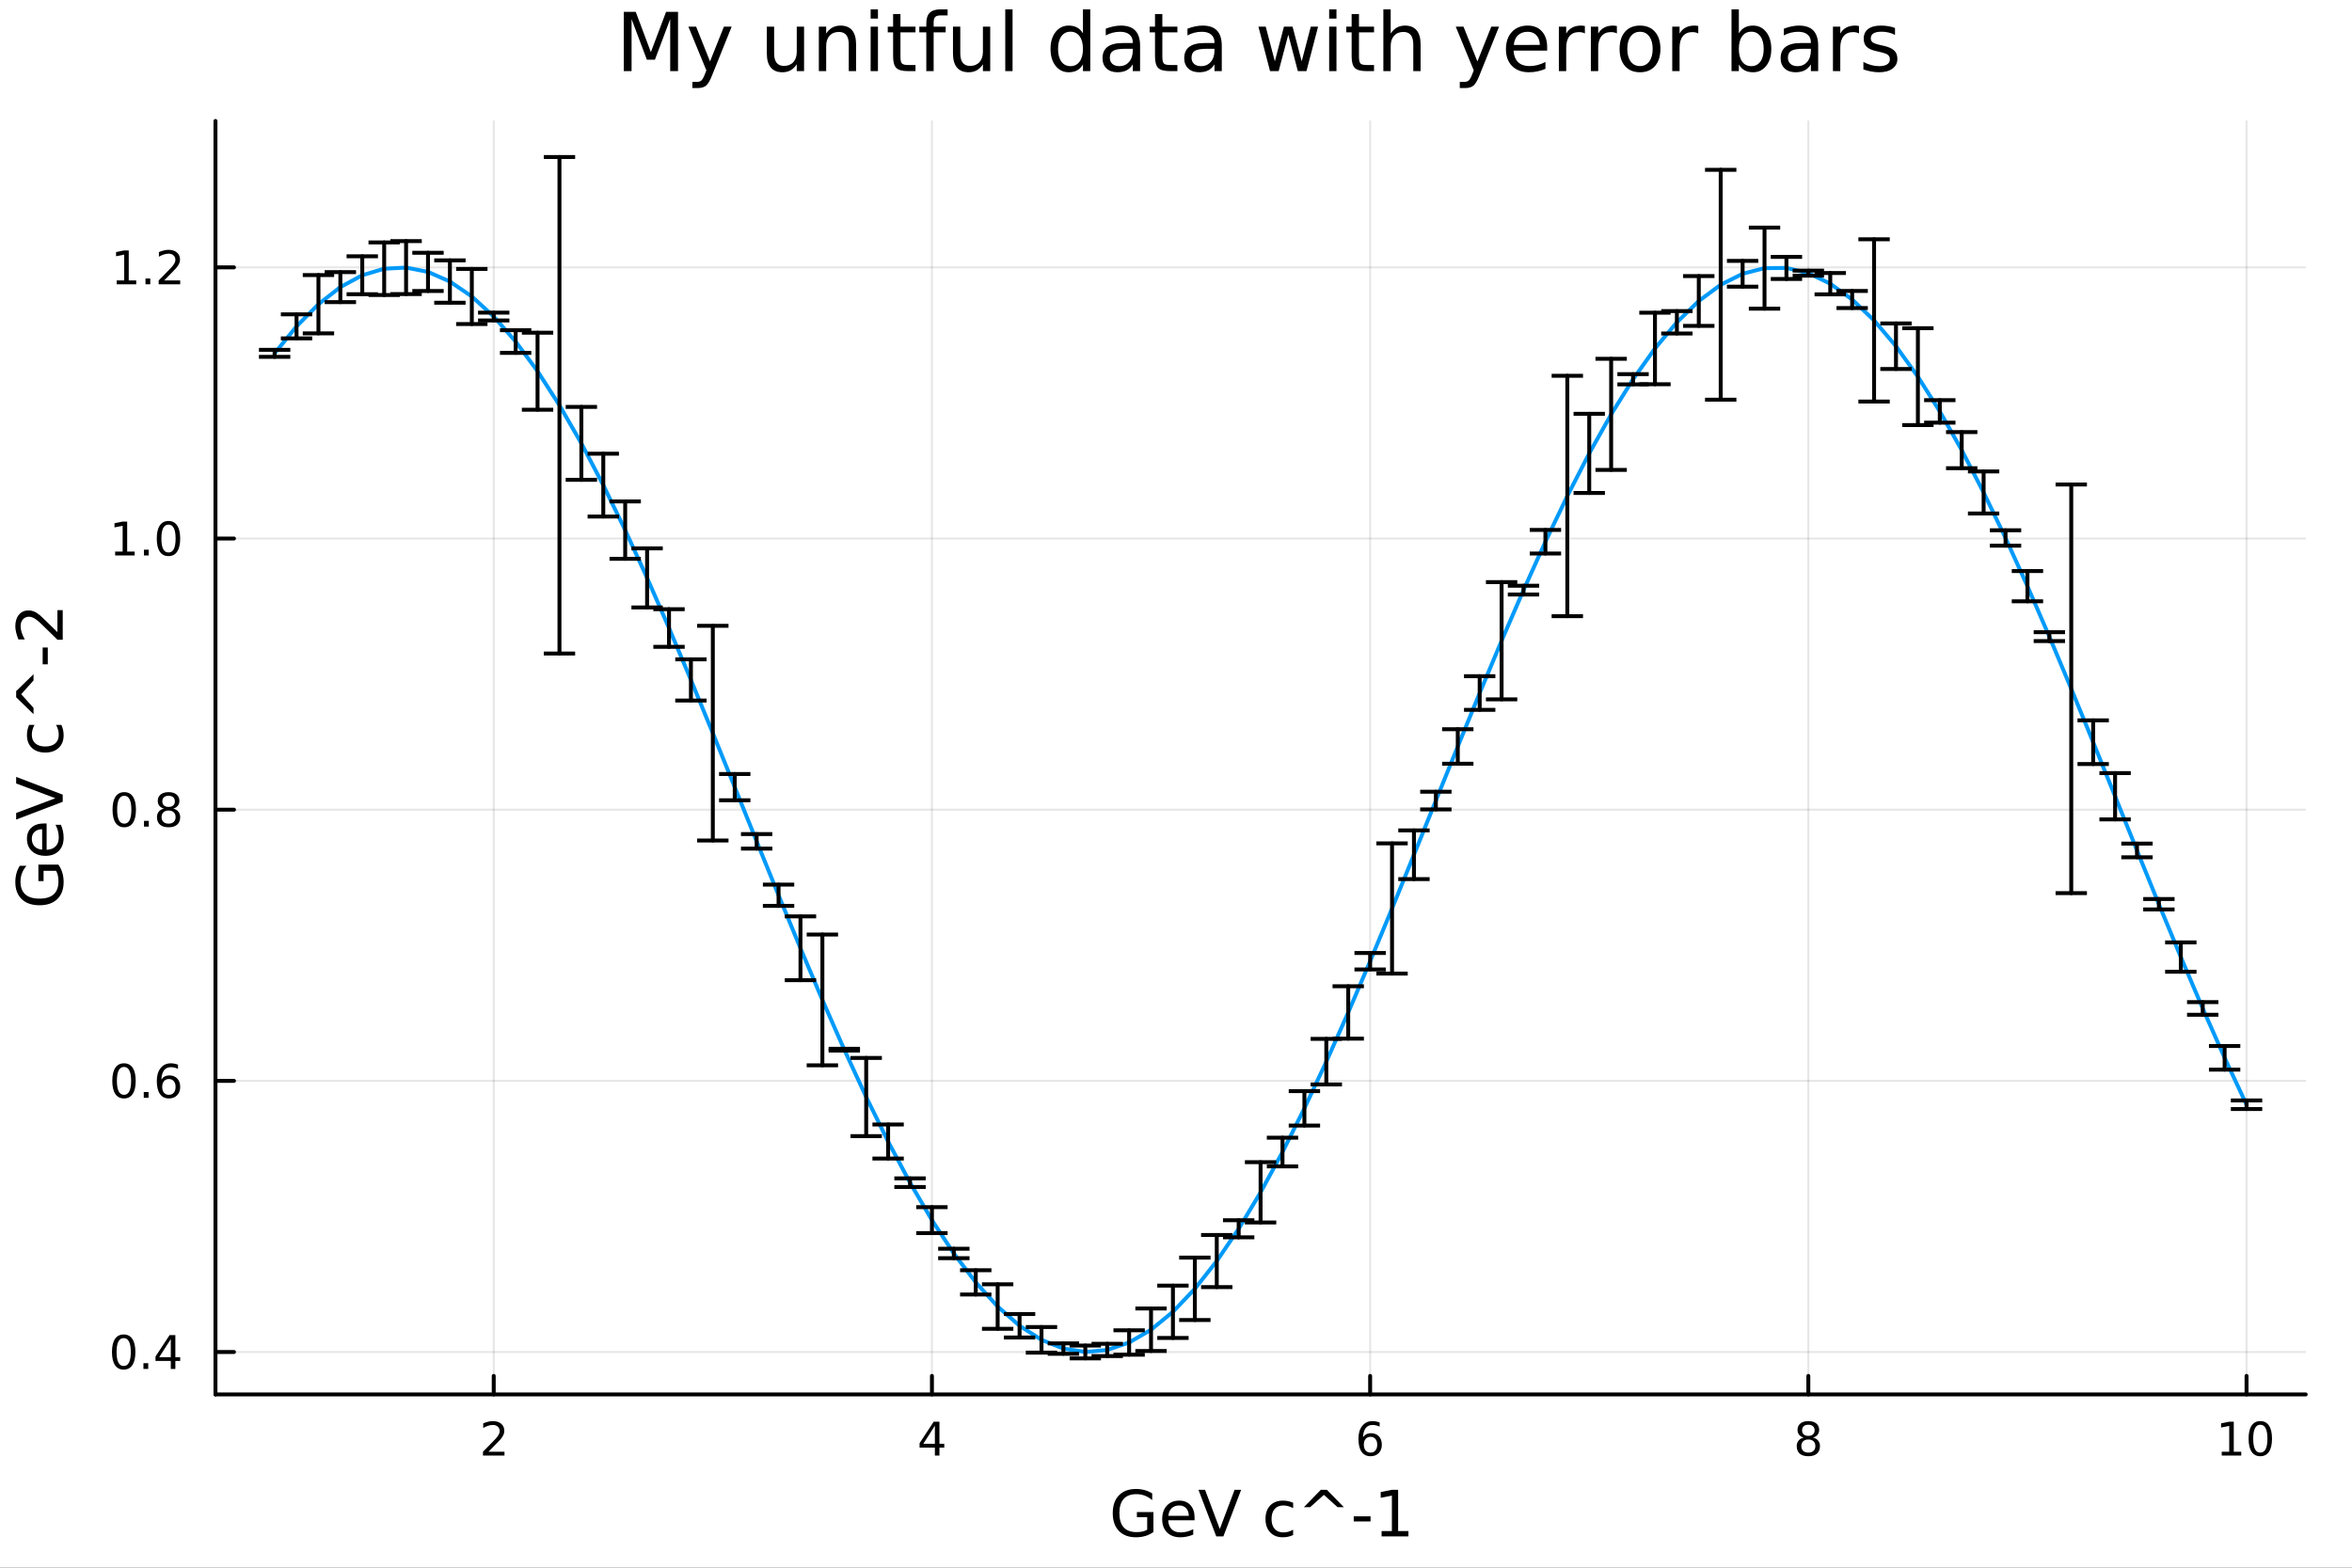 <?xml version="1.0" encoding="utf-8"?>
<svg xmlns="http://www.w3.org/2000/svg" xmlns:xlink="http://www.w3.org/1999/xlink" width="600" height="400" viewBox="0 0 2400 1600">
<rect x="0" y="0" width="2400" height="1600" fill="#333333" stroke="none"/>
<defs>
  <clipPath id="clip490">
    <rect x="0" y="0" width="2400" height="1600"/>
  </clipPath>
</defs>
<path clip-path="url(#clip490)" d="M0 1600 L2400 1600 L2400 0 L0 0  Z" fill="#ffffff" fill-rule="evenodd" fill-opacity="1"/>
<defs>
  <clipPath id="clip491">
    <rect x="480" y="0" width="1681" height="1600"/>
  </clipPath>
</defs>
<path clip-path="url(#clip490)" d="M219.866 1423.18 L2352.76 1423.18 L2352.76 123.472 L219.866 123.472  Z" fill="#ffffff" fill-rule="evenodd" fill-opacity="1"/>
<defs>
  <clipPath id="clip492">
    <rect x="219" y="123" width="2134" height="1301"/>
  </clipPath>
</defs>
<polyline clip-path="url(#clip492)" style="stroke:#000000; stroke-linecap:round; stroke-linejoin:round; stroke-width:2; stroke-opacity:0.1; fill:none" points="503.804,1423.18 503.804,123.472 "/>
<polyline clip-path="url(#clip492)" style="stroke:#000000; stroke-linecap:round; stroke-linejoin:round; stroke-width:2; stroke-opacity:0.1; fill:none" points="950.951,1423.18 950.951,123.472 "/>
<polyline clip-path="url(#clip492)" style="stroke:#000000; stroke-linecap:round; stroke-linejoin:round; stroke-width:2; stroke-opacity:0.1; fill:none" points="1398.1,1423.18 1398.1,123.472 "/>
<polyline clip-path="url(#clip492)" style="stroke:#000000; stroke-linecap:round; stroke-linejoin:round; stroke-width:2; stroke-opacity:0.1; fill:none" points="1845.24,1423.18 1845.24,123.472 "/>
<polyline clip-path="url(#clip492)" style="stroke:#000000; stroke-linecap:round; stroke-linejoin:round; stroke-width:2; stroke-opacity:0.1; fill:none" points="2292.39,1423.18 2292.39,123.472 "/>
<polyline clip-path="url(#clip492)" style="stroke:#000000; stroke-linecap:round; stroke-linejoin:round; stroke-width:2; stroke-opacity:0.1; fill:none" points="219.866,1379.88 2352.76,1379.88 "/>
<polyline clip-path="url(#clip492)" style="stroke:#000000; stroke-linecap:round; stroke-linejoin:round; stroke-width:2; stroke-opacity:0.1; fill:none" points="219.866,1103.13 2352.76,1103.13 "/>
<polyline clip-path="url(#clip492)" style="stroke:#000000; stroke-linecap:round; stroke-linejoin:round; stroke-width:2; stroke-opacity:0.1; fill:none" points="219.866,826.377 2352.76,826.377 "/>
<polyline clip-path="url(#clip492)" style="stroke:#000000; stroke-linecap:round; stroke-linejoin:round; stroke-width:2; stroke-opacity:0.1; fill:none" points="219.866,549.623 2352.76,549.623 "/>
<polyline clip-path="url(#clip492)" style="stroke:#000000; stroke-linecap:round; stroke-linejoin:round; stroke-width:2; stroke-opacity:0.1; fill:none" points="219.866,272.87 2352.76,272.87 "/>
<polyline clip-path="url(#clip490)" style="stroke:#000000; stroke-linecap:round; stroke-linejoin:round; stroke-width:4; stroke-opacity:1; fill:none" points="219.866,1423.18 2352.76,1423.18 "/>
<polyline clip-path="url(#clip490)" style="stroke:#000000; stroke-linecap:round; stroke-linejoin:round; stroke-width:4; stroke-opacity:1; fill:none" points="503.804,1423.18 503.804,1404.28 "/>
<polyline clip-path="url(#clip490)" style="stroke:#000000; stroke-linecap:round; stroke-linejoin:round; stroke-width:4; stroke-opacity:1; fill:none" points="950.951,1423.18 950.951,1404.28 "/>
<polyline clip-path="url(#clip490)" style="stroke:#000000; stroke-linecap:round; stroke-linejoin:round; stroke-width:4; stroke-opacity:1; fill:none" points="1398.1,1423.18 1398.1,1404.28 "/>
<polyline clip-path="url(#clip490)" style="stroke:#000000; stroke-linecap:round; stroke-linejoin:round; stroke-width:4; stroke-opacity:1; fill:none" points="1845.24,1423.18 1845.24,1404.28 "/>
<polyline clip-path="url(#clip490)" style="stroke:#000000; stroke-linecap:round; stroke-linejoin:round; stroke-width:4; stroke-opacity:1; fill:none" points="2292.39,1423.18 2292.39,1404.28 "/>
<path clip-path="url(#clip490)" d="M498.457 1481.64 L514.777 1481.64 L514.777 1485.58 L492.832 1485.58 L492.832 1481.64 Q495.494 1478.89 500.078 1474.26 Q504.684 1469.61 505.865 1468.27 Q508.11 1465.74 508.99 1464.01 Q509.892 1462.25 509.892 1460.56 Q509.892 1457.8 507.948 1456.07 Q506.027 1454.33 502.925 1454.33 Q500.726 1454.33 498.272 1455.09 Q495.841 1455.86 493.064 1457.41 L493.064 1452.69 Q495.888 1451.55 498.341 1450.97 Q500.795 1450.39 502.832 1450.39 Q508.203 1450.39 511.397 1453.08 Q514.591 1455.77 514.591 1460.26 Q514.591 1462.39 513.781 1464.31 Q512.994 1466.2 510.888 1468.8 Q510.309 1469.47 507.207 1472.69 Q504.105 1475.88 498.457 1481.64 Z" fill="#000000" fill-rule="nonzero" fill-opacity="1" /><path clip-path="url(#clip490)" d="M953.96 1455.09 L942.155 1473.54 L953.96 1473.54 L953.96 1455.09 M952.733 1451.02 L958.613 1451.02 L958.613 1473.54 L963.544 1473.54 L963.544 1477.43 L958.613 1477.43 L958.613 1485.58 L953.96 1485.58 L953.96 1477.43 L938.359 1477.43 L938.359 1472.92 L952.733 1451.02 Z" fill="#000000" fill-rule="nonzero" fill-opacity="1" /><path clip-path="url(#clip490)" d="M1398.5 1466.44 Q1395.35 1466.44 1393.5 1468.59 Q1391.67 1470.74 1391.67 1474.49 Q1391.67 1478.22 1393.5 1480.39 Q1395.35 1482.55 1398.5 1482.55 Q1401.65 1482.55 1403.48 1480.39 Q1405.33 1478.22 1405.33 1474.49 Q1405.33 1470.74 1403.48 1468.59 Q1401.65 1466.44 1398.5 1466.44 M1407.79 1451.78 L1407.79 1456.04 Q1406.03 1455.21 1404.22 1454.77 Q1402.44 1454.33 1400.68 1454.33 Q1396.05 1454.33 1393.6 1457.45 Q1391.16 1460.58 1390.82 1466.9 Q1392.18 1464.89 1394.24 1463.82 Q1396.3 1462.73 1398.78 1462.73 Q1403.99 1462.73 1407 1465.9 Q1410.03 1469.05 1410.03 1474.49 Q1410.03 1479.82 1406.88 1483.03 Q1403.73 1486.25 1398.5 1486.25 Q1392.51 1486.25 1389.34 1481.67 Q1386.16 1477.06 1386.16 1468.33 Q1386.16 1460.14 1390.05 1455.28 Q1393.94 1450.39 1400.49 1450.39 Q1402.25 1450.39 1404.04 1450.74 Q1405.84 1451.09 1407.79 1451.78 Z" fill="#000000" fill-rule="nonzero" fill-opacity="1" /><path clip-path="url(#clip490)" d="M1845.24 1469.17 Q1841.91 1469.17 1839.99 1470.95 Q1838.09 1472.73 1838.09 1475.86 Q1838.09 1478.98 1839.99 1480.77 Q1841.91 1482.55 1845.24 1482.55 Q1848.58 1482.55 1850.5 1480.77 Q1852.42 1478.96 1852.42 1475.86 Q1852.42 1472.73 1850.5 1470.95 Q1848.6 1469.17 1845.24 1469.17 M1840.57 1467.18 Q1837.56 1466.44 1835.87 1464.38 Q1834.2 1462.32 1834.2 1459.35 Q1834.2 1455.21 1837.14 1452.8 Q1840.11 1450.39 1845.24 1450.39 Q1850.41 1450.39 1853.35 1452.8 Q1856.29 1455.21 1856.29 1459.35 Q1856.29 1462.32 1854.6 1464.38 Q1852.93 1466.44 1849.94 1467.18 Q1853.32 1467.96 1855.2 1470.26 Q1857.1 1472.55 1857.1 1475.86 Q1857.1 1480.88 1854.02 1483.57 Q1850.96 1486.25 1845.24 1486.25 Q1839.53 1486.25 1836.45 1483.57 Q1833.39 1480.88 1833.39 1475.86 Q1833.39 1472.55 1835.29 1470.26 Q1837.19 1467.96 1840.57 1467.18 M1838.86 1459.79 Q1838.86 1462.48 1840.52 1463.98 Q1842.21 1465.49 1845.24 1465.49 Q1848.25 1465.49 1849.94 1463.98 Q1851.66 1462.48 1851.66 1459.79 Q1851.66 1457.11 1849.94 1455.6 Q1848.25 1454.1 1845.24 1454.1 Q1842.21 1454.1 1840.52 1455.6 Q1838.86 1457.11 1838.86 1459.79 Z" fill="#000000" fill-rule="nonzero" fill-opacity="1" /><path clip-path="url(#clip490)" d="M2267.08 1481.64 L2274.72 1481.64 L2274.72 1455.28 L2266.41 1456.95 L2266.41 1452.69 L2274.67 1451.02 L2279.35 1451.02 L2279.35 1481.64 L2286.99 1481.64 L2286.99 1485.58 L2267.08 1485.58 L2267.08 1481.64 Z" fill="#000000" fill-rule="nonzero" fill-opacity="1" /><path clip-path="url(#clip490)" d="M2306.43 1454.1 Q2302.82 1454.1 2300.99 1457.66 Q2299.19 1461.2 2299.19 1468.33 Q2299.19 1475.44 2300.99 1479.01 Q2302.82 1482.55 2306.43 1482.55 Q2310.06 1482.55 2311.87 1479.01 Q2313.7 1475.44 2313.7 1468.33 Q2313.7 1461.2 2311.87 1457.66 Q2310.06 1454.1 2306.43 1454.1 M2306.43 1450.39 Q2312.24 1450.39 2315.3 1455 Q2318.37 1459.58 2318.37 1468.33 Q2318.37 1477.06 2315.3 1481.67 Q2312.24 1486.25 2306.43 1486.25 Q2300.62 1486.25 2297.54 1481.67 Q2294.49 1477.06 2294.49 1468.33 Q2294.49 1459.58 2297.54 1455 Q2300.62 1450.39 2306.43 1450.39 Z" fill="#000000" fill-rule="nonzero" fill-opacity="1" /><path clip-path="url(#clip490)" d="M1170.6 1561.26 L1170.6 1548.5 L1160.1 1548.5 L1160.1 1543.22 L1176.96 1543.22 L1176.96 1563.62 Q1173.24 1566.26 1168.75 1567.63 Q1164.26 1568.97 1159.17 1568.97 Q1148.03 1568.97 1141.73 1562.47 Q1135.46 1555.95 1135.46 1544.33 Q1135.46 1532.68 1141.73 1526.19 Q1148.03 1519.66 1159.17 1519.66 Q1163.82 1519.66 1167.99 1520.81 Q1172.19 1521.96 1175.72 1524.18 L1175.72 1531.03 Q1172.16 1528 1168.15 1526.48 Q1164.14 1524.95 1159.71 1524.95 Q1150.99 1524.95 1146.6 1529.82 Q1142.24 1534.69 1142.24 1544.33 Q1142.24 1553.94 1146.6 1558.81 Q1150.99 1563.68 1159.71 1563.68 Q1163.12 1563.68 1165.79 1563.11 Q1168.47 1562.51 1170.6 1561.26 Z" fill="#000000" fill-rule="nonzero" fill-opacity="1" /><path clip-path="url(#clip490)" d="M1218.95 1548.76 L1218.95 1551.62 L1192.02 1551.62 Q1192.4 1557.67 1195.65 1560.85 Q1198.93 1564 1204.75 1564 Q1208.12 1564 1211.28 1563.17 Q1214.46 1562.35 1217.58 1560.69 L1217.58 1566.23 Q1214.43 1567.57 1211.12 1568.27 Q1207.81 1568.97 1204.4 1568.97 Q1195.87 1568.97 1190.87 1564 Q1185.91 1559.04 1185.91 1550.57 Q1185.91 1541.82 1190.62 1536.69 Q1195.36 1531.54 1203.38 1531.54 Q1210.58 1531.54 1214.74 1536.18 Q1218.95 1540.8 1218.95 1548.76 M1213.09 1547.04 Q1213.03 1542.23 1210.38 1539.37 Q1207.77 1536.5 1203.45 1536.5 Q1198.54 1536.5 1195.58 1539.27 Q1192.66 1542.04 1192.21 1547.07 L1213.09 1547.04 Z" fill="#000000" fill-rule="nonzero" fill-opacity="1" /><path clip-path="url(#clip490)" d="M1241.07 1568.04 L1222.92 1520.52 L1229.64 1520.52 L1244.7 1560.53 L1259.78 1520.52 L1266.47 1520.52 L1248.36 1568.04 L1241.07 1568.04 Z" fill="#000000" fill-rule="nonzero" fill-opacity="1" /><path clip-path="url(#clip490)" d="M1319.52 1533.76 L1319.52 1539.24 Q1317.04 1537.87 1314.53 1537.2 Q1312.04 1536.5 1309.5 1536.5 Q1303.8 1536.5 1300.65 1540.13 Q1297.5 1543.73 1297.5 1550.25 Q1297.5 1556.78 1300.65 1560.4 Q1303.8 1564 1309.5 1564 Q1312.04 1564 1314.53 1563.33 Q1317.04 1562.63 1319.52 1561.26 L1319.52 1566.68 Q1317.07 1567.82 1314.43 1568.39 Q1311.82 1568.97 1308.86 1568.97 Q1300.81 1568.97 1296.07 1563.91 Q1291.32 1558.85 1291.32 1550.25 Q1291.32 1541.53 1296.1 1536.53 Q1300.9 1531.54 1309.24 1531.54 Q1311.95 1531.54 1314.53 1532.11 Q1317.11 1532.65 1319.52 1533.76 Z" fill="#000000" fill-rule="nonzero" fill-opacity="1" /><path clip-path="url(#clip490)" d="M1353.99 1520.52 L1371.28 1538.25 L1364.88 1538.25 L1350.88 1525.68 L1336.87 1538.25 L1330.47 1538.25 L1347.76 1520.52 L1353.99 1520.52 Z" fill="#000000" fill-rule="nonzero" fill-opacity="1" /><path clip-path="url(#clip490)" d="M1381.37 1547.58 L1398.52 1547.58 L1398.52 1552.8 L1381.37 1552.8 L1381.37 1547.58 Z" fill="#000000" fill-rule="nonzero" fill-opacity="1" /><path clip-path="url(#clip490)" d="M1409.79 1562.63 L1420.29 1562.63 L1420.29 1526.38 L1408.87 1528.67 L1408.87 1522.82 L1420.23 1520.52 L1426.66 1520.52 L1426.66 1562.63 L1437.16 1562.63 L1437.16 1568.04 L1409.79 1568.04 L1409.79 1562.63 Z" fill="#000000" fill-rule="nonzero" fill-opacity="1" /><polyline clip-path="url(#clip490)" style="stroke:#000000; stroke-linecap:round; stroke-linejoin:round; stroke-width:4; stroke-opacity:1; fill:none" points="219.866,1423.18 219.866,123.472 "/>
<polyline clip-path="url(#clip490)" style="stroke:#000000; stroke-linecap:round; stroke-linejoin:round; stroke-width:4; stroke-opacity:1; fill:none" points="219.866,1379.88 238.764,1379.88 "/>
<polyline clip-path="url(#clip490)" style="stroke:#000000; stroke-linecap:round; stroke-linejoin:round; stroke-width:4; stroke-opacity:1; fill:none" points="219.866,1103.13 238.764,1103.13 "/>
<polyline clip-path="url(#clip490)" style="stroke:#000000; stroke-linecap:round; stroke-linejoin:round; stroke-width:4; stroke-opacity:1; fill:none" points="219.866,826.377 238.764,826.377 "/>
<polyline clip-path="url(#clip490)" style="stroke:#000000; stroke-linecap:round; stroke-linejoin:round; stroke-width:4; stroke-opacity:1; fill:none" points="219.866,549.623 238.764,549.623 "/>
<polyline clip-path="url(#clip490)" style="stroke:#000000; stroke-linecap:round; stroke-linejoin:round; stroke-width:4; stroke-opacity:1; fill:none" points="219.866,272.87 238.764,272.87 "/>
<path clip-path="url(#clip490)" d="M126.205 1365.68 Q122.593 1365.68 120.765 1369.25 Q118.959 1372.79 118.959 1379.92 Q118.959 1387.02 120.765 1390.59 Q122.593 1394.13 126.205 1394.13 Q129.839 1394.13 131.644 1390.59 Q133.473 1387.02 133.473 1379.92 Q133.473 1372.79 131.644 1369.25 Q129.839 1365.68 126.205 1365.68 M126.205 1361.98 Q132.015 1361.98 135.07 1366.58 Q138.149 1371.17 138.149 1379.92 Q138.149 1388.64 135.07 1393.25 Q132.015 1397.83 126.205 1397.83 Q120.394 1397.83 117.316 1393.25 Q114.26 1388.64 114.26 1379.92 Q114.26 1371.17 117.316 1366.58 Q120.394 1361.98 126.205 1361.98 Z" fill="#000000" fill-rule="nonzero" fill-opacity="1" /><path clip-path="url(#clip490)" d="M146.366 1391.28 L151.251 1391.28 L151.251 1397.16 L146.366 1397.16 L146.366 1391.28 Z" fill="#000000" fill-rule="nonzero" fill-opacity="1" /><path clip-path="url(#clip490)" d="M174.283 1366.68 L162.477 1385.13 L174.283 1385.13 L174.283 1366.68 M173.056 1362.6 L178.936 1362.6 L178.936 1385.13 L183.866 1385.13 L183.866 1389.01 L178.936 1389.01 L178.936 1397.16 L174.283 1397.16 L174.283 1389.01 L158.681 1389.01 L158.681 1384.5 L173.056 1362.6 Z" fill="#000000" fill-rule="nonzero" fill-opacity="1" /><path clip-path="url(#clip490)" d="M126.529 1088.93 Q122.918 1088.93 121.089 1092.49 Q119.283 1096.03 119.283 1103.16 Q119.283 1110.27 121.089 1113.84 Q122.918 1117.38 126.529 1117.38 Q130.163 1117.38 131.968 1113.84 Q133.797 1110.27 133.797 1103.16 Q133.797 1096.03 131.968 1092.49 Q130.163 1088.93 126.529 1088.93 M126.529 1085.22 Q132.339 1085.22 135.394 1089.83 Q138.473 1094.41 138.473 1103.16 Q138.473 1111.89 135.394 1116.5 Q132.339 1121.08 126.529 1121.08 Q120.718 1121.08 117.64 1116.5 Q114.584 1111.89 114.584 1103.16 Q114.584 1094.41 117.64 1089.83 Q120.718 1085.22 126.529 1085.22 Z" fill="#000000" fill-rule="nonzero" fill-opacity="1" /><path clip-path="url(#clip490)" d="M146.691 1114.53 L151.575 1114.53 L151.575 1120.41 L146.691 1120.41 L146.691 1114.53 Z" fill="#000000" fill-rule="nonzero" fill-opacity="1" /><path clip-path="url(#clip490)" d="M172.339 1101.27 Q169.19 1101.27 167.339 1103.42 Q165.51 1105.57 165.51 1109.32 Q165.51 1113.05 167.339 1115.22 Q169.19 1117.38 172.339 1117.38 Q175.487 1117.38 177.315 1115.22 Q179.167 1113.05 179.167 1109.32 Q179.167 1105.57 177.315 1103.42 Q175.487 1101.27 172.339 1101.27 M181.621 1086.61 L181.621 1090.87 Q179.862 1090.04 178.056 1089.6 Q176.274 1089.16 174.514 1089.16 Q169.885 1089.16 167.431 1092.28 Q165.001 1095.41 164.653 1101.73 Q166.019 1099.72 168.079 1098.65 Q170.139 1097.56 172.616 1097.56 Q177.825 1097.56 180.834 1100.73 Q183.866 1103.88 183.866 1109.32 Q183.866 1114.65 180.718 1117.86 Q177.57 1121.08 172.339 1121.08 Q166.343 1121.08 163.172 1116.5 Q160.001 1111.89 160.001 1103.16 Q160.001 1094.97 163.89 1090.11 Q167.778 1085.22 174.329 1085.22 Q176.089 1085.22 177.871 1085.57 Q179.676 1085.92 181.621 1086.61 Z" fill="#000000" fill-rule="nonzero" fill-opacity="1" /><path clip-path="url(#clip490)" d="M126.783 812.175 Q123.172 812.175 121.343 815.74 Q119.538 819.282 119.538 826.411 Q119.538 833.518 121.343 837.082 Q123.172 840.624 126.783 840.624 Q130.417 840.624 132.223 837.082 Q134.052 833.518 134.052 826.411 Q134.052 819.282 132.223 815.74 Q130.417 812.175 126.783 812.175 M126.783 808.472 Q132.593 808.472 135.649 813.078 Q138.728 817.661 138.728 826.411 Q138.728 835.138 135.649 839.744 Q132.593 844.328 126.783 844.328 Q120.973 844.328 117.894 839.744 Q114.839 835.138 114.839 826.411 Q114.839 817.661 117.894 813.078 Q120.973 808.472 126.783 808.472 Z" fill="#000000" fill-rule="nonzero" fill-opacity="1" /><path clip-path="url(#clip490)" d="M146.945 837.777 L151.829 837.777 L151.829 843.657 L146.945 843.657 L146.945 837.777 Z" fill="#000000" fill-rule="nonzero" fill-opacity="1" /><path clip-path="url(#clip490)" d="M172.014 827.245 Q168.681 827.245 166.76 829.027 Q164.862 830.809 164.862 833.934 Q164.862 837.059 166.76 838.842 Q168.681 840.624 172.014 840.624 Q175.348 840.624 177.269 838.842 Q179.19 837.036 179.19 833.934 Q179.19 830.809 177.269 829.027 Q175.371 827.245 172.014 827.245 M167.339 825.254 Q164.329 824.513 162.64 822.453 Q160.973 820.393 160.973 817.43 Q160.973 813.286 163.913 810.879 Q166.876 808.472 172.014 808.472 Q177.176 808.472 180.116 810.879 Q183.056 813.286 183.056 817.43 Q183.056 820.393 181.366 822.453 Q179.7 824.513 176.714 825.254 Q180.093 826.041 181.968 828.333 Q183.866 830.624 183.866 833.934 Q183.866 838.957 180.788 841.643 Q177.732 844.328 172.014 844.328 Q166.297 844.328 163.218 841.643 Q160.163 838.957 160.163 833.934 Q160.163 830.624 162.061 828.333 Q163.959 826.041 167.339 825.254 M165.626 817.87 Q165.626 820.555 167.292 822.059 Q168.982 823.564 172.014 823.564 Q175.024 823.564 176.714 822.059 Q178.426 820.555 178.426 817.87 Q178.426 815.184 176.714 813.68 Q175.024 812.175 172.014 812.175 Q168.982 812.175 167.292 813.68 Q165.626 815.184 165.626 817.87 Z" fill="#000000" fill-rule="nonzero" fill-opacity="1" /><path clip-path="url(#clip490)" d="M117.501 562.968 L125.14 562.968 L125.14 536.602 L116.83 538.269 L116.83 534.01 L125.093 532.343 L129.769 532.343 L129.769 562.968 L137.408 562.968 L137.408 566.903 L117.501 566.903 L117.501 562.968 Z" fill="#000000" fill-rule="nonzero" fill-opacity="1" /><path clip-path="url(#clip490)" d="M146.853 561.024 L151.737 561.024 L151.737 566.903 L146.853 566.903 L146.853 561.024 Z" fill="#000000" fill-rule="nonzero" fill-opacity="1" /><path clip-path="url(#clip490)" d="M171.922 535.422 Q168.311 535.422 166.482 538.987 Q164.677 542.528 164.677 549.658 Q164.677 556.764 166.482 560.329 Q168.311 563.871 171.922 563.871 Q175.556 563.871 177.362 560.329 Q179.19 556.764 179.19 549.658 Q179.19 542.528 177.362 538.987 Q175.556 535.422 171.922 535.422 M171.922 531.718 Q177.732 531.718 180.788 536.325 Q183.866 540.908 183.866 549.658 Q183.866 558.385 180.788 562.991 Q177.732 567.575 171.922 567.575 Q166.112 567.575 163.033 562.991 Q159.978 558.385 159.978 549.658 Q159.978 540.908 163.033 536.325 Q166.112 531.718 171.922 531.718 Z" fill="#000000" fill-rule="nonzero" fill-opacity="1" /><path clip-path="url(#clip490)" d="M119.098 286.215 L126.737 286.215 L126.737 259.849 L118.427 261.516 L118.427 257.257 L126.691 255.59 L131.367 255.59 L131.367 286.215 L139.005 286.215 L139.005 290.15 L119.098 290.15 L119.098 286.215 Z" fill="#000000" fill-rule="nonzero" fill-opacity="1" /><path clip-path="url(#clip490)" d="M148.45 284.27 L153.334 284.27 L153.334 290.15 L148.45 290.15 L148.45 284.27 Z" fill="#000000" fill-rule="nonzero" fill-opacity="1" /><path clip-path="url(#clip490)" d="M167.547 286.215 L183.866 286.215 L183.866 290.15 L161.922 290.15 L161.922 286.215 Q164.584 283.46 169.167 278.831 Q173.774 274.178 174.954 272.835 Q177.2 270.312 178.079 268.576 Q178.982 266.817 178.982 265.127 Q178.982 262.372 177.038 260.636 Q175.116 258.9 172.014 258.9 Q169.815 258.9 167.362 259.664 Q164.931 260.428 162.153 261.979 L162.153 257.257 Q164.977 256.122 167.431 255.544 Q169.885 254.965 171.922 254.965 Q177.292 254.965 180.487 257.65 Q183.681 260.335 183.681 264.826 Q183.681 266.956 182.871 268.877 Q182.084 270.775 179.977 273.368 Q179.399 274.039 176.297 277.257 Q173.195 280.451 167.547 286.215 Z" fill="#000000" fill-rule="nonzero" fill-opacity="1" /><path clip-path="url(#clip490)" d="M57.225 888.784 L44.461 888.784 L44.461 899.287 L39.178 899.287 L39.178 882.418 L59.58 882.418 Q62.222 886.142 63.59 890.63 Q64.927 895.118 64.927 900.21 Q64.927 911.35 58.434 917.652 Q51.909 923.923 40.292 923.923 Q28.643 923.923 22.15 917.652 Q15.625 911.35 15.625 900.21 Q15.625 895.563 16.771 891.394 Q17.916 887.193 20.144 883.66 L26.988 883.66 Q23.964 887.224 22.436 891.235 Q20.908 895.245 20.908 899.669 Q20.908 908.39 25.778 912.783 Q30.648 917.143 40.292 917.143 Q49.904 917.143 54.774 912.783 Q59.644 908.39 59.644 899.669 Q59.644 896.264 59.071 893.59 Q58.466 890.916 57.225 888.784 Z" fill="#000000" fill-rule="nonzero" fill-opacity="1" /><path clip-path="url(#clip490)" d="M44.716 840.436 L47.581 840.436 L47.581 867.363 Q53.628 866.981 56.811 863.735 Q59.962 860.457 59.962 854.632 Q59.962 851.258 59.134 848.107 Q58.307 844.924 56.652 841.805 L62.19 841.805 Q63.527 844.956 64.227 848.266 Q64.927 851.576 64.927 854.982 Q64.927 863.512 59.962 868.509 Q54.997 873.474 46.53 873.474 Q37.777 873.474 32.653 868.764 Q27.497 864.021 27.497 856.001 Q27.497 848.807 32.144 844.638 Q36.759 840.436 44.716 840.436 M42.997 846.293 Q38.191 846.357 35.327 848.998 Q32.462 851.608 32.462 855.937 Q32.462 860.839 35.231 863.799 Q38 866.727 43.029 867.172 L42.997 846.293 Z" fill="#000000" fill-rule="nonzero" fill-opacity="1" /><path clip-path="url(#clip490)" d="M64.004 818.316 L16.484 836.458 L16.484 829.742 L56.493 814.687 L16.484 799.6 L16.484 792.916 L64.004 811.027 L64.004 818.316 Z" fill="#000000" fill-rule="nonzero" fill-opacity="1" /><path clip-path="url(#clip490)" d="M29.725 739.858 L35.199 739.858 Q33.831 742.341 33.162 744.855 Q32.462 747.338 32.462 749.884 Q32.462 755.582 36.09 758.733 Q39.687 761.884 46.212 761.884 Q52.737 761.884 56.365 758.733 Q59.962 755.582 59.962 749.884 Q59.962 747.338 59.294 744.855 Q58.593 742.341 57.225 739.858 L62.636 739.858 Q63.781 742.309 64.354 744.951 Q64.927 747.561 64.927 750.521 Q64.927 758.573 59.866 763.316 Q54.806 768.058 46.212 768.058 Q37.491 768.058 32.494 763.284 Q27.497 758.478 27.497 750.139 Q27.497 747.433 28.07 744.855 Q28.611 742.277 29.725 739.858 Z" fill="#000000" fill-rule="nonzero" fill-opacity="1" /><path clip-path="url(#clip490)" d="M16.484 705.388 L34.213 688.105 L34.213 694.503 L21.64 708.507 L34.213 722.512 L34.213 728.909 L16.484 711.626 L16.484 705.388 Z" fill="#000000" fill-rule="nonzero" fill-opacity="1" /><path clip-path="url(#clip490)" d="M43.538 678.015 L43.538 660.86 L48.758 660.86 L48.758 678.015 L43.538 678.015 Z" fill="#000000" fill-rule="nonzero" fill-opacity="1" /><path clip-path="url(#clip490)" d="M58.593 645.168 L58.593 622.729 L64.004 622.729 L64.004 652.903 L58.593 652.903 Q54.806 649.242 48.44 642.94 Q42.042 636.607 40.196 634.983 Q36.727 631.896 34.34 630.686 Q31.921 629.445 29.598 629.445 Q25.81 629.445 23.423 632.119 Q21.036 634.76 21.036 639.025 Q21.036 642.049 22.086 645.423 Q23.136 648.765 25.269 652.584 L18.776 652.584 Q17.216 648.701 16.421 645.328 Q15.625 641.954 15.625 639.153 Q15.625 631.769 19.317 627.376 Q23.009 622.984 29.184 622.984 Q32.112 622.984 34.754 624.098 Q37.364 625.18 40.928 628.076 Q41.852 628.872 46.276 633.137 Q50.668 637.402 58.593 645.168 Z" fill="#000000" fill-rule="nonzero" fill-opacity="1" /><path clip-path="url(#clip490)" d="M636.526 12.096 L648.719 12.096 L664.153 53.253 L679.668 12.096 L691.861 12.096 L691.861 72.576 L683.881 72.576 L683.881 19.469 L668.285 60.95 L660.062 60.95 L644.466 19.469 L644.466 72.576 L636.526 72.576 L636.526 12.096 Z" fill="#000000" fill-rule="nonzero" fill-opacity="1" /><path clip-path="url(#clip490)" d="M726.658 76.789 Q723.499 84.891 720.501 87.362 Q717.503 89.833 712.48 89.833 L706.525 89.833 L706.525 83.594 L710.9 83.594 Q713.979 83.594 715.68 82.136 Q717.382 80.678 719.448 75.25 L720.785 71.847 L702.434 27.206 L710.333 27.206 L724.511 62.692 L738.69 27.206 L746.589 27.206 L726.658 76.789 Z" fill="#000000" fill-rule="nonzero" fill-opacity="1" /><path clip-path="url(#clip490)" d="M782.48 54.671 L782.48 27.206 L789.934 27.206 L789.934 54.387 Q789.934 60.828 792.445 64.069 Q794.957 67.269 799.98 67.269 Q806.016 67.269 809.499 63.421 Q813.024 59.573 813.024 52.929 L813.024 27.206 L820.477 27.206 L820.477 72.576 L813.024 72.576 L813.024 65.608 Q810.31 69.74 806.704 71.766 Q803.139 73.751 798.4 73.751 Q790.582 73.751 786.531 68.89 Q782.48 64.029 782.48 54.671 M801.236 26.112 L801.236 26.112 Z" fill="#000000" fill-rule="nonzero" fill-opacity="1" /><path clip-path="url(#clip490)" d="M873.544 45.192 L873.544 72.576 L866.091 72.576 L866.091 45.435 Q866.091 38.994 863.579 35.794 Q861.067 32.594 856.044 32.594 Q850.008 32.594 846.525 36.442 Q843.041 40.29 843.041 46.934 L843.041 72.576 L835.547 72.576 L835.547 27.206 L843.041 27.206 L843.041 34.254 Q845.714 30.163 849.32 28.138 Q852.966 26.112 857.705 26.112 Q865.523 26.112 869.534 30.973 Q873.544 35.794 873.544 45.192 Z" fill="#000000" fill-rule="nonzero" fill-opacity="1" /><path clip-path="url(#clip490)" d="M888.411 27.206 L895.865 27.206 L895.865 72.576 L888.411 72.576 L888.411 27.206 M888.411 9.544 L895.865 9.544 L895.865 18.983 L888.411 18.983 L888.411 9.544 Z" fill="#000000" fill-rule="nonzero" fill-opacity="1" /><path clip-path="url(#clip490)" d="M918.833 14.324 L918.833 27.206 L934.186 27.206 L934.186 32.999 L918.833 32.999 L918.833 57.628 Q918.833 63.178 920.332 64.758 Q921.871 66.338 926.53 66.338 L934.186 66.338 L934.186 72.576 L926.53 72.576 Q917.902 72.576 914.62 69.376 Q911.339 66.135 911.339 57.628 L911.339 32.999 L905.87 32.999 L905.87 27.206 L911.339 27.206 L911.339 14.324 L918.833 14.324 Z" fill="#000000" fill-rule="nonzero" fill-opacity="1" /><path clip-path="url(#clip490)" d="M966.958 9.544 L966.958 15.742 L959.828 15.742 Q955.818 15.742 954.238 17.362 Q952.699 18.983 952.699 23.195 L952.699 27.206 L964.973 27.206 L964.973 32.999 L952.699 32.999 L952.699 72.576 L945.205 72.576 L945.205 32.999 L938.075 32.999 L938.075 27.206 L945.205 27.206 L945.205 24.046 Q945.205 16.471 948.729 13.028 Q952.253 9.544 959.909 9.544 L966.958 9.544 Z" fill="#000000" fill-rule="nonzero" fill-opacity="1" /><path clip-path="url(#clip490)" d="M972.427 54.671 L972.427 27.206 L979.88 27.206 L979.88 54.387 Q979.88 60.828 982.392 64.069 Q984.904 67.269 989.927 67.269 Q995.963 67.269 999.446 63.421 Q1002.97 59.573 1002.97 52.929 L1002.97 27.206 L1010.42 27.206 L1010.42 72.576 L1002.97 72.576 L1002.97 65.608 Q1000.26 69.74 996.651 71.766 Q993.086 73.751 988.347 73.751 Q980.529 73.751 976.478 68.89 Q972.427 64.029 972.427 54.671 M991.182 26.112 L991.182 26.112 Z" fill="#000000" fill-rule="nonzero" fill-opacity="1" /><path clip-path="url(#clip490)" d="M1025.78 9.544 L1033.23 9.544 L1033.23 72.576 L1025.78 72.576 L1025.78 9.544 Z" fill="#000000" fill-rule="nonzero" fill-opacity="1" /><path clip-path="url(#clip490)" d="M1105.05 34.092 L1105.05 9.544 L1112.51 9.544 L1112.51 72.576 L1105.05 72.576 L1105.05 65.77 Q1102.7 69.821 1099.1 71.806 Q1095.53 73.751 1090.51 73.751 Q1082.29 73.751 1077.1 67.188 Q1071.96 60.626 1071.96 49.931 Q1071.96 39.237 1077.1 32.675 Q1082.29 26.112 1090.51 26.112 Q1095.53 26.112 1099.1 28.097 Q1102.7 30.041 1105.05 34.092 M1079.65 49.931 Q1079.65 58.155 1083.02 62.854 Q1086.42 67.512 1092.33 67.512 Q1098.25 67.512 1101.65 62.854 Q1105.05 58.155 1105.05 49.931 Q1105.05 41.708 1101.65 37.05 Q1098.25 32.35 1092.33 32.35 Q1086.42 32.35 1083.02 37.05 Q1079.65 41.708 1079.65 49.931 Z" fill="#000000" fill-rule="nonzero" fill-opacity="1" /><path clip-path="url(#clip490)" d="M1148.48 49.769 Q1139.45 49.769 1135.96 51.835 Q1132.48 53.901 1132.48 58.884 Q1132.48 62.854 1135.07 65.203 Q1137.7 67.512 1142.2 67.512 Q1148.4 67.512 1152.12 63.137 Q1155.89 58.722 1155.89 51.43 L1155.89 49.769 L1148.48 49.769 M1163.35 46.691 L1163.35 72.576 L1155.89 72.576 L1155.89 65.689 Q1153.34 69.821 1149.53 71.806 Q1145.72 73.751 1140.22 73.751 Q1133.25 73.751 1129.12 69.862 Q1125.02 65.933 1125.02 59.37 Q1125.02 51.714 1130.13 47.825 Q1135.27 43.936 1145.44 43.936 L1155.89 43.936 L1155.89 43.207 Q1155.89 38.062 1152.49 35.267 Q1149.13 32.431 1143.01 32.431 Q1139.12 32.431 1135.44 33.363 Q1131.75 34.295 1128.35 36.158 L1128.35 29.272 Q1132.44 27.692 1136.29 26.922 Q1140.13 26.112 1143.78 26.112 Q1153.62 26.112 1158.48 31.216 Q1163.35 36.32 1163.35 46.691 Z" fill="#000000" fill-rule="nonzero" fill-opacity="1" /><path clip-path="url(#clip490)" d="M1186.07 14.324 L1186.07 27.206 L1201.42 27.206 L1201.42 32.999 L1186.07 32.999 L1186.07 57.628 Q1186.07 63.178 1187.57 64.758 Q1189.11 66.338 1193.77 66.338 L1201.42 66.338 L1201.42 72.576 L1193.77 72.576 Q1185.14 72.576 1181.86 69.376 Q1178.58 66.135 1178.58 57.628 L1178.58 32.999 L1173.11 32.999 L1173.11 27.206 L1178.58 27.206 L1178.58 14.324 L1186.07 14.324 Z" fill="#000000" fill-rule="nonzero" fill-opacity="1" /><path clip-path="url(#clip490)" d="M1231.85 49.769 Q1222.81 49.769 1219.33 51.835 Q1215.85 53.901 1215.85 58.884 Q1215.85 62.854 1218.44 65.203 Q1221.07 67.512 1225.57 67.512 Q1231.77 67.512 1235.49 63.137 Q1239.26 58.722 1239.26 51.43 L1239.26 49.769 L1231.85 49.769 M1246.71 46.691 L1246.71 72.576 L1239.26 72.576 L1239.26 65.689 Q1236.71 69.821 1232.9 71.806 Q1229.09 73.751 1223.58 73.751 Q1216.62 73.751 1212.48 69.862 Q1208.39 65.933 1208.39 59.37 Q1208.39 51.714 1213.5 47.825 Q1218.64 43.936 1228.81 43.936 L1239.26 43.936 L1239.26 43.207 Q1239.26 38.062 1235.86 35.267 Q1232.49 32.431 1226.38 32.431 Q1222.49 32.431 1218.8 33.363 Q1215.12 34.295 1211.71 36.158 L1211.71 29.272 Q1215.81 27.692 1219.65 26.922 Q1223.5 26.112 1227.15 26.112 Q1236.99 26.112 1241.85 31.216 Q1246.71 36.32 1246.71 46.691 Z" fill="#000000" fill-rule="nonzero" fill-opacity="1" /><path clip-path="url(#clip490)" d="M1284.1 27.206 L1291.56 27.206 L1300.87 62.611 L1310.15 27.206 L1318.94 27.206 L1328.26 62.611 L1337.53 27.206 L1344.99 27.206 L1333.12 72.576 L1324.33 72.576 L1314.57 35.389 L1304.76 72.576 L1295.97 72.576 L1284.1 27.206 Z" fill="#000000" fill-rule="nonzero" fill-opacity="1" /><path clip-path="url(#clip490)" d="M1356.29 27.206 L1363.74 27.206 L1363.74 72.576 L1356.29 72.576 L1356.29 27.206 M1356.29 9.544 L1363.74 9.544 L1363.74 18.983 L1356.29 18.983 L1356.29 9.544 Z" fill="#000000" fill-rule="nonzero" fill-opacity="1" /><path clip-path="url(#clip490)" d="M1386.71 14.324 L1386.71 27.206 L1402.07 27.206 L1402.07 32.999 L1386.71 32.999 L1386.71 57.628 Q1386.71 63.178 1388.21 64.758 Q1389.75 66.338 1394.41 66.338 L1402.07 66.338 L1402.07 72.576 L1394.41 72.576 Q1385.78 72.576 1382.5 69.376 Q1379.22 66.135 1379.22 57.628 L1379.22 32.999 L1373.75 32.999 L1373.75 27.206 L1379.22 27.206 L1379.22 14.324 L1386.71 14.324 Z" fill="#000000" fill-rule="nonzero" fill-opacity="1" /><path clip-path="url(#clip490)" d="M1449.58 45.192 L1449.58 72.576 L1442.13 72.576 L1442.13 45.435 Q1442.13 38.994 1439.62 35.794 Q1437.11 32.594 1432.08 32.594 Q1426.05 32.594 1422.56 36.442 Q1419.08 40.29 1419.08 46.934 L1419.08 72.576 L1411.59 72.576 L1411.59 9.544 L1419.08 9.544 L1419.08 34.254 Q1421.75 30.163 1425.36 28.138 Q1429 26.112 1433.74 26.112 Q1441.56 26.112 1445.57 30.973 Q1449.58 35.794 1449.58 45.192 Z" fill="#000000" fill-rule="nonzero" fill-opacity="1" /><path clip-path="url(#clip490)" d="M1509.7 76.789 Q1506.54 84.891 1503.54 87.362 Q1500.54 89.833 1495.52 89.833 L1489.57 89.833 L1489.57 83.594 L1493.94 83.594 Q1497.02 83.594 1498.72 82.136 Q1500.42 80.678 1502.49 75.25 L1503.82 71.847 L1485.47 27.206 L1493.37 27.206 L1507.55 62.692 L1521.73 27.206 L1529.63 27.206 L1509.7 76.789 Z" fill="#000000" fill-rule="nonzero" fill-opacity="1" /><path clip-path="url(#clip490)" d="M1578.73 48.028 L1578.73 51.673 L1544.45 51.673 Q1544.94 59.37 1549.07 63.421 Q1553.25 67.431 1560.66 67.431 Q1564.95 67.431 1568.96 66.378 Q1573.01 65.325 1576.98 63.218 L1576.98 70.267 Q1572.97 71.968 1568.76 72.86 Q1564.55 73.751 1560.21 73.751 Q1549.36 73.751 1543 67.431 Q1536.68 61.112 1536.68 50.337 Q1536.68 39.197 1542.67 32.675 Q1548.71 26.112 1558.92 26.112 Q1568.07 26.112 1573.38 32.026 Q1578.73 37.9 1578.73 48.028 M1571.27 45.84 Q1571.19 39.723 1567.83 36.077 Q1564.51 32.431 1559 32.431 Q1552.76 32.431 1548.99 35.956 Q1545.27 39.48 1544.7 45.88 L1571.27 45.84 Z" fill="#000000" fill-rule="nonzero" fill-opacity="1" /><path clip-path="url(#clip490)" d="M1617.25 34.173 Q1615.99 33.444 1614.5 33.12 Q1613.04 32.756 1611.25 32.756 Q1604.93 32.756 1601.53 36.888 Q1598.17 40.979 1598.17 48.676 L1598.17 72.576 L1590.68 72.576 L1590.68 27.206 L1598.17 27.206 L1598.17 34.254 Q1600.52 30.122 1604.29 28.138 Q1608.05 26.112 1613.44 26.112 Q1614.21 26.112 1615.14 26.234 Q1616.07 26.315 1617.21 26.517 L1617.25 34.173 Z" fill="#000000" fill-rule="nonzero" fill-opacity="1" /><path clip-path="url(#clip490)" d="M1649.9 34.173 Q1648.64 33.444 1647.15 33.12 Q1645.69 32.756 1643.9 32.756 Q1637.59 32.756 1634.18 36.888 Q1630.82 40.979 1630.82 48.676 L1630.82 72.576 L1623.33 72.576 L1623.33 27.206 L1630.82 27.206 L1630.82 34.254 Q1633.17 30.122 1636.94 28.138 Q1640.7 26.112 1646.09 26.112 Q1646.86 26.112 1647.79 26.234 Q1648.73 26.315 1649.86 26.517 L1649.9 34.173 Z" fill="#000000" fill-rule="nonzero" fill-opacity="1" /><path clip-path="url(#clip490)" d="M1673.48 32.431 Q1667.48 32.431 1664 37.131 Q1660.51 41.789 1660.51 49.931 Q1660.51 58.074 1663.96 62.773 Q1667.44 67.431 1673.48 67.431 Q1679.43 67.431 1682.91 62.732 Q1686.4 58.033 1686.4 49.931 Q1686.4 41.87 1682.91 37.171 Q1679.43 32.431 1673.48 32.431 M1673.48 26.112 Q1683.2 26.112 1688.75 32.431 Q1694.3 38.751 1694.3 49.931 Q1694.3 61.071 1688.75 67.431 Q1683.2 73.751 1673.48 73.751 Q1663.71 73.751 1658.16 67.431 Q1652.65 61.071 1652.65 49.931 Q1652.65 38.751 1658.16 32.431 Q1663.71 26.112 1673.48 26.112 Z" fill="#000000" fill-rule="nonzero" fill-opacity="1" /><path clip-path="url(#clip490)" d="M1732.94 34.173 Q1731.69 33.444 1730.19 33.12 Q1728.73 32.756 1726.95 32.756 Q1720.63 32.756 1717.23 36.888 Q1713.86 40.979 1713.86 48.676 L1713.86 72.576 L1706.37 72.576 L1706.37 27.206 L1713.86 27.206 L1713.86 34.254 Q1716.21 30.122 1719.98 28.138 Q1723.75 26.112 1729.14 26.112 Q1729.91 26.112 1730.84 26.234 Q1731.77 26.315 1732.9 26.517 L1732.94 34.173 Z" fill="#000000" fill-rule="nonzero" fill-opacity="1" /><path clip-path="url(#clip490)" d="M1799.7 49.931 Q1799.7 41.708 1796.3 37.05 Q1792.94 32.35 1787.02 32.35 Q1781.11 32.35 1777.71 37.05 Q1774.34 41.708 1774.34 49.931 Q1774.34 58.155 1777.71 62.854 Q1781.11 67.512 1787.02 67.512 Q1792.94 67.512 1796.3 62.854 Q1799.7 58.155 1799.7 49.931 M1774.34 34.092 Q1776.69 30.041 1780.26 28.097 Q1783.86 26.112 1788.85 26.112 Q1797.11 26.112 1802.25 32.675 Q1807.44 39.237 1807.44 49.931 Q1807.44 60.626 1802.25 67.188 Q1797.11 73.751 1788.85 73.751 Q1783.86 73.751 1780.26 71.806 Q1776.69 69.821 1774.34 65.77 L1774.34 72.576 L1766.85 72.576 L1766.85 9.544 L1774.34 9.544 L1774.34 34.092 Z" fill="#000000" fill-rule="nonzero" fill-opacity="1" /><path clip-path="url(#clip490)" d="M1840.41 49.769 Q1831.38 49.769 1827.9 51.835 Q1824.41 53.901 1824.41 58.884 Q1824.41 62.854 1827.01 65.203 Q1829.64 67.512 1834.14 67.512 Q1840.33 67.512 1844.06 63.137 Q1847.83 58.722 1847.83 51.43 L1847.83 49.769 L1840.41 49.769 M1855.28 46.691 L1855.28 72.576 L1847.83 72.576 L1847.83 65.689 Q1845.28 69.821 1841.47 71.806 Q1837.66 73.751 1832.15 73.751 Q1825.18 73.751 1821.05 69.862 Q1816.96 65.933 1816.96 59.37 Q1816.96 51.714 1822.06 47.825 Q1827.21 43.936 1837.38 43.936 L1847.83 43.936 L1847.83 43.207 Q1847.83 38.062 1844.42 35.267 Q1841.06 32.431 1834.95 32.431 Q1831.06 32.431 1827.37 33.363 Q1823.68 34.295 1820.28 36.158 L1820.28 29.272 Q1824.37 27.692 1828.22 26.922 Q1832.07 26.112 1835.71 26.112 Q1845.56 26.112 1850.42 31.216 Q1855.28 36.32 1855.28 46.691 Z" fill="#000000" fill-rule="nonzero" fill-opacity="1" /><path clip-path="url(#clip490)" d="M1896.92 34.173 Q1895.67 33.444 1894.17 33.12 Q1892.71 32.756 1890.93 32.756 Q1884.61 32.756 1881.21 36.888 Q1877.84 40.979 1877.84 48.676 L1877.84 72.576 L1870.35 72.576 L1870.35 27.206 L1877.84 27.206 L1877.84 34.254 Q1880.19 30.122 1883.96 28.138 Q1887.73 26.112 1893.12 26.112 Q1893.89 26.112 1894.82 26.234 Q1895.75 26.315 1896.88 26.517 L1896.92 34.173 Z" fill="#000000" fill-rule="nonzero" fill-opacity="1" /><path clip-path="url(#clip490)" d="M1933.67 28.543 L1933.67 35.591 Q1930.51 33.971 1927.1 33.161 Q1923.7 32.35 1920.05 32.35 Q1914.51 32.35 1911.71 34.052 Q1908.96 35.753 1908.96 39.156 Q1908.96 41.749 1910.94 43.248 Q1912.93 44.706 1918.92 46.043 L1921.47 46.61 Q1929.41 48.311 1932.73 51.43 Q1936.1 54.509 1936.1 60.059 Q1936.1 66.378 1931.07 70.064 Q1926.09 73.751 1917.34 73.751 Q1913.69 73.751 1909.72 73.022 Q1905.8 72.333 1901.42 70.915 L1901.42 63.218 Q1905.55 65.365 1909.56 66.459 Q1913.57 67.512 1917.5 67.512 Q1922.77 67.512 1925.6 65.73 Q1928.44 63.907 1928.44 60.626 Q1928.44 57.588 1926.37 55.967 Q1924.35 54.347 1917.42 52.848 L1914.83 52.24 Q1907.9 50.782 1904.82 47.785 Q1901.74 44.746 1901.74 39.48 Q1901.74 33.08 1906.28 29.596 Q1910.82 26.112 1919.16 26.112 Q1923.3 26.112 1926.94 26.72 Q1930.59 27.327 1933.67 28.543 Z" fill="#000000" fill-rule="nonzero" fill-opacity="1" /><polyline clip-path="url(#clip492)" style="stroke:#009af9; stroke-linecap:round; stroke-linejoin:round; stroke-width:4; stroke-opacity:1; fill:none" points="280.231,360.617 302.588,333.087 324.946,310.487 347.303,293.041 369.66,280.924 392.018,274.256 414.375,273.106 436.732,277.484 459.09,287.345 481.447,302.593 503.804,323.074 526.162,348.584 548.519,378.868 570.876,413.624 593.234,452.503 615.591,495.118 637.948,541.043 660.306,589.819 682.663,640.958 705.02,693.95 727.378,748.266 749.735,803.361 772.092,858.687 794.45,913.69 816.807,967.82 839.164,1020.54 861.522,1071.31 883.879,1119.64 906.236,1165.04 928.594,1207.06 950.951,1245.27 973.308,1279.3 995.666,1308.8 1018.02,1333.48 1040.38,1353.09 1062.74,1367.45 1085.1,1376.39 1107.45,1379.84 1129.81,1377.76 1152.17,1370.17 1174.52,1357.15 1196.88,1338.82 1219.24,1315.37 1241.6,1287.04 1263.95,1254.11 1286.31,1216.9 1308.67,1175.79 1331.03,1131.18 1353.38,1083.54 1375.74,1033.32 1398.1,981.035 1420.46,927.205 1442.81,872.367 1465.17,817.07 1487.53,761.866 1509.88,707.306 1532.24,653.936 1554.6,602.289 1576.96,552.882 1599.31,506.206 1621.67,462.73 1644.03,422.887 1666.39,387.076 1688.74,355.654 1711.1,328.936 1733.46,307.187 1755.82,290.627 1778.17,279.419 1800.53,273.676 1822.89,273.456 1845.24,278.76 1867.6,289.536 1889.96,305.676 1912.32,327.018 1934.67,353.35 1957.03,384.409 1979.39,419.883 2001.75,459.419 2024.1,502.621 2046.46,549.058 2068.82,598.266 2091.18,649.753 2113.53,703.005 2135.89,757.49 2158.25,812.663 2180.6,867.973 2202.96,922.868 2225.32,976.798 2247.68,1029.23 2270.03,1079.63 2292.39,1127.5 "/>
<polyline clip-path="url(#clip492)" style="stroke:#000000; stroke-linecap:round; stroke-linejoin:round; stroke-width:4; stroke-opacity:1; fill:none" points="280.231,364.195 280.231,357.038 "/>
<polyline clip-path="url(#clip492)" style="stroke:#000000; stroke-linecap:round; stroke-linejoin:round; stroke-width:4; stroke-opacity:1; fill:none" points="302.588,345.355 302.588,320.82 "/>
<polyline clip-path="url(#clip492)" style="stroke:#000000; stroke-linecap:round; stroke-linejoin:round; stroke-width:4; stroke-opacity:1; fill:none" points="324.946,340.232 324.946,280.742 "/>
<polyline clip-path="url(#clip492)" style="stroke:#000000; stroke-linecap:round; stroke-linejoin:round; stroke-width:4; stroke-opacity:1; fill:none" points="347.303,308.353 347.303,277.728 "/>
<polyline clip-path="url(#clip492)" style="stroke:#000000; stroke-linecap:round; stroke-linejoin:round; stroke-width:4; stroke-opacity:1; fill:none" points="369.66,300.28 369.66,261.567 "/>
<polyline clip-path="url(#clip492)" style="stroke:#000000; stroke-linecap:round; stroke-linejoin:round; stroke-width:4; stroke-opacity:1; fill:none" points="392.018,301.092 392.018,247.421 "/>
<polyline clip-path="url(#clip492)" style="stroke:#000000; stroke-linecap:round; stroke-linejoin:round; stroke-width:4; stroke-opacity:1; fill:none" points="414.375,300.135 414.375,246.077 "/>
<polyline clip-path="url(#clip492)" style="stroke:#000000; stroke-linecap:round; stroke-linejoin:round; stroke-width:4; stroke-opacity:1; fill:none" points="436.732,296.991 436.732,257.976 "/>
<polyline clip-path="url(#clip492)" style="stroke:#000000; stroke-linecap:round; stroke-linejoin:round; stroke-width:4; stroke-opacity:1; fill:none" points="459.09,308.969 459.09,265.722 "/>
<polyline clip-path="url(#clip492)" style="stroke:#000000; stroke-linecap:round; stroke-linejoin:round; stroke-width:4; stroke-opacity:1; fill:none" points="481.447,330.72 481.447,274.467 "/>
<polyline clip-path="url(#clip492)" style="stroke:#000000; stroke-linecap:round; stroke-linejoin:round; stroke-width:4; stroke-opacity:1; fill:none" points="503.804,327.064 503.804,319.085 "/>
<polyline clip-path="url(#clip492)" style="stroke:#000000; stroke-linecap:round; stroke-linejoin:round; stroke-width:4; stroke-opacity:1; fill:none" points="526.162,360.152 526.162,337.017 "/>
<polyline clip-path="url(#clip492)" style="stroke:#000000; stroke-linecap:round; stroke-linejoin:round; stroke-width:4; stroke-opacity:1; fill:none" points="548.519,418.177 548.519,339.56 "/>
<polyline clip-path="url(#clip492)" style="stroke:#000000; stroke-linecap:round; stroke-linejoin:round; stroke-width:4; stroke-opacity:1; fill:none" points="570.876,666.991 570.876,160.256 "/>
<polyline clip-path="url(#clip492)" style="stroke:#000000; stroke-linecap:round; stroke-linejoin:round; stroke-width:4; stroke-opacity:1; fill:none" points="593.234,489.711 593.234,415.295 "/>
<polyline clip-path="url(#clip492)" style="stroke:#000000; stroke-linecap:round; stroke-linejoin:round; stroke-width:4; stroke-opacity:1; fill:none" points="615.591,527.184 615.591,463.052 "/>
<polyline clip-path="url(#clip492)" style="stroke:#000000; stroke-linecap:round; stroke-linejoin:round; stroke-width:4; stroke-opacity:1; fill:none" points="637.948,570.323 637.948,511.763 "/>
<polyline clip-path="url(#clip492)" style="stroke:#000000; stroke-linecap:round; stroke-linejoin:round; stroke-width:4; stroke-opacity:1; fill:none" points="660.306,619.966 660.306,559.672 "/>
<polyline clip-path="url(#clip492)" style="stroke:#000000; stroke-linecap:round; stroke-linejoin:round; stroke-width:4; stroke-opacity:1; fill:none" points="682.663,660.161 682.663,621.756 "/>
<polyline clip-path="url(#clip492)" style="stroke:#000000; stroke-linecap:round; stroke-linejoin:round; stroke-width:4; stroke-opacity:1; fill:none" points="705.02,714.964 705.02,672.937 "/>
<polyline clip-path="url(#clip492)" style="stroke:#000000; stroke-linecap:round; stroke-linejoin:round; stroke-width:4; stroke-opacity:1; fill:none" points="727.378,857.824 727.378,638.708 "/>
<polyline clip-path="url(#clip492)" style="stroke:#000000; stroke-linecap:round; stroke-linejoin:round; stroke-width:4; stroke-opacity:1; fill:none" points="749.735,816.76 749.735,789.963 "/>
<polyline clip-path="url(#clip492)" style="stroke:#000000; stroke-linecap:round; stroke-linejoin:round; stroke-width:4; stroke-opacity:1; fill:none" points="772.092,866.104 772.092,851.27 "/>
<polyline clip-path="url(#clip492)" style="stroke:#000000; stroke-linecap:round; stroke-linejoin:round; stroke-width:4; stroke-opacity:1; fill:none" points="794.45,924.538 794.45,902.841 "/>
<polyline clip-path="url(#clip492)" style="stroke:#000000; stroke-linecap:round; stroke-linejoin:round; stroke-width:4; stroke-opacity:1; fill:none" points="816.807,1000.38 816.807,935.257 "/>
<polyline clip-path="url(#clip492)" style="stroke:#000000; stroke-linecap:round; stroke-linejoin:round; stroke-width:4; stroke-opacity:1; fill:none" points="839.164,1087.27 839.164,953.803 "/>
<polyline clip-path="url(#clip492)" style="stroke:#000000; stroke-linecap:round; stroke-linejoin:round; stroke-width:4; stroke-opacity:1; fill:none" points="861.522,1072.24 861.522,1070.39 "/>
<polyline clip-path="url(#clip492)" style="stroke:#000000; stroke-linecap:round; stroke-linejoin:round; stroke-width:4; stroke-opacity:1; fill:none" points="883.879,1159.54 883.879,1079.75 "/>
<polyline clip-path="url(#clip492)" style="stroke:#000000; stroke-linecap:round; stroke-linejoin:round; stroke-width:4; stroke-opacity:1; fill:none" points="906.236,1182.42 906.236,1147.67 "/>
<polyline clip-path="url(#clip492)" style="stroke:#000000; stroke-linecap:round; stroke-linejoin:round; stroke-width:4; stroke-opacity:1; fill:none" points="928.594,1211.48 928.594,1202.64 "/>
<polyline clip-path="url(#clip492)" style="stroke:#000000; stroke-linecap:round; stroke-linejoin:round; stroke-width:4; stroke-opacity:1; fill:none" points="950.951,1258.51 950.951,1232.04 "/>
<polyline clip-path="url(#clip492)" style="stroke:#000000; stroke-linecap:round; stroke-linejoin:round; stroke-width:4; stroke-opacity:1; fill:none" points="973.308,1284.12 973.308,1274.48 "/>
<polyline clip-path="url(#clip492)" style="stroke:#000000; stroke-linecap:round; stroke-linejoin:round; stroke-width:4; stroke-opacity:1; fill:none" points="995.666,1321.19 995.666,1296.41 "/>
<polyline clip-path="url(#clip492)" style="stroke:#000000; stroke-linecap:round; stroke-linejoin:round; stroke-width:4; stroke-opacity:1; fill:none" points="1018.02,1356.19 1018.02,1310.77 "/>
<polyline clip-path="url(#clip492)" style="stroke:#000000; stroke-linecap:round; stroke-linejoin:round; stroke-width:4; stroke-opacity:1; fill:none" points="1040.38,1365.07 1040.38,1341.12 "/>
<polyline clip-path="url(#clip492)" style="stroke:#000000; stroke-linecap:round; stroke-linejoin:round; stroke-width:4; stroke-opacity:1; fill:none" points="1062.74,1380.5 1062.74,1354.39 "/>
<polyline clip-path="url(#clip492)" style="stroke:#000000; stroke-linecap:round; stroke-linejoin:round; stroke-width:4; stroke-opacity:1; fill:none" points="1085.1,1381.71 1085.1,1371.07 "/>
<polyline clip-path="url(#clip492)" style="stroke:#000000; stroke-linecap:round; stroke-linejoin:round; stroke-width:4; stroke-opacity:1; fill:none" points="1107.45,1386.4 1107.45,1373.29 "/>
<polyline clip-path="url(#clip492)" style="stroke:#000000; stroke-linecap:round; stroke-linejoin:round; stroke-width:4; stroke-opacity:1; fill:none" points="1129.81,1384.03 1129.81,1371.49 "/>
<polyline clip-path="url(#clip492)" style="stroke:#000000; stroke-linecap:round; stroke-linejoin:round; stroke-width:4; stroke-opacity:1; fill:none" points="1152.17,1382.62 1152.17,1357.72 "/>
<polyline clip-path="url(#clip492)" style="stroke:#000000; stroke-linecap:round; stroke-linejoin:round; stroke-width:4; stroke-opacity:1; fill:none" points="1174.52,1378.84 1174.52,1335.45 "/>
<polyline clip-path="url(#clip492)" style="stroke:#000000; stroke-linecap:round; stroke-linejoin:round; stroke-width:4; stroke-opacity:1; fill:none" points="1196.88,1365.53 1196.88,1312.12 "/>
<polyline clip-path="url(#clip492)" style="stroke:#000000; stroke-linecap:round; stroke-linejoin:round; stroke-width:4; stroke-opacity:1; fill:none" points="1219.24,1347.23 1219.24,1283.52 "/>
<polyline clip-path="url(#clip492)" style="stroke:#000000; stroke-linecap:round; stroke-linejoin:round; stroke-width:4; stroke-opacity:1; fill:none" points="1241.6,1313.63 1241.6,1260.45 "/>
<polyline clip-path="url(#clip492)" style="stroke:#000000; stroke-linecap:round; stroke-linejoin:round; stroke-width:4; stroke-opacity:1; fill:none" points="1263.95,1262.82 1263.95,1245.39 "/>
<polyline clip-path="url(#clip492)" style="stroke:#000000; stroke-linecap:round; stroke-linejoin:round; stroke-width:4; stroke-opacity:1; fill:none" points="1286.31,1247.67 1286.31,1186.12 "/>
<polyline clip-path="url(#clip492)" style="stroke:#000000; stroke-linecap:round; stroke-linejoin:round; stroke-width:4; stroke-opacity:1; fill:none" points="1308.67,1190.43 1308.67,1161.15 "/>
<polyline clip-path="url(#clip492)" style="stroke:#000000; stroke-linecap:round; stroke-linejoin:round; stroke-width:4; stroke-opacity:1; fill:none" points="1331.03,1148.76 1331.03,1113.61 "/>
<polyline clip-path="url(#clip492)" style="stroke:#000000; stroke-linecap:round; stroke-linejoin:round; stroke-width:4; stroke-opacity:1; fill:none" points="1353.38,1106.79 1353.38,1060.28 "/>
<polyline clip-path="url(#clip492)" style="stroke:#000000; stroke-linecap:round; stroke-linejoin:round; stroke-width:4; stroke-opacity:1; fill:none" points="1375.74,1060.06 1375.74,1006.58 "/>
<polyline clip-path="url(#clip492)" style="stroke:#000000; stroke-linecap:round; stroke-linejoin:round; stroke-width:4; stroke-opacity:1; fill:none" points="1398.1,989.437 1398.1,972.632 "/>
<polyline clip-path="url(#clip492)" style="stroke:#000000; stroke-linecap:round; stroke-linejoin:round; stroke-width:4; stroke-opacity:1; fill:none" points="1420.46,993.651 1420.46,860.758 "/>
<polyline clip-path="url(#clip492)" style="stroke:#000000; stroke-linecap:round; stroke-linejoin:round; stroke-width:4; stroke-opacity:1; fill:none" points="1442.81,897.228 1442.81,847.506 "/>
<polyline clip-path="url(#clip492)" style="stroke:#000000; stroke-linecap:round; stroke-linejoin:round; stroke-width:4; stroke-opacity:1; fill:none" points="1465.17,826.097 1465.17,808.043 "/>
<polyline clip-path="url(#clip492)" style="stroke:#000000; stroke-linecap:round; stroke-linejoin:round; stroke-width:4; stroke-opacity:1; fill:none" points="1487.53,779.473 1487.53,744.259 "/>
<polyline clip-path="url(#clip492)" style="stroke:#000000; stroke-linecap:round; stroke-linejoin:round; stroke-width:4; stroke-opacity:1; fill:none" points="1509.88,724.476 1509.88,690.136 "/>
<polyline clip-path="url(#clip492)" style="stroke:#000000; stroke-linecap:round; stroke-linejoin:round; stroke-width:4; stroke-opacity:1; fill:none" points="1532.24,713.765 1532.24,594.107 "/>
<polyline clip-path="url(#clip492)" style="stroke:#000000; stroke-linecap:round; stroke-linejoin:round; stroke-width:4; stroke-opacity:1; fill:none" points="1554.6,606.77 1554.6,597.809 "/>
<polyline clip-path="url(#clip492)" style="stroke:#000000; stroke-linecap:round; stroke-linejoin:round; stroke-width:4; stroke-opacity:1; fill:none" points="1576.96,564.918 1576.96,540.845 "/>
<polyline clip-path="url(#clip492)" style="stroke:#000000; stroke-linecap:round; stroke-linejoin:round; stroke-width:4; stroke-opacity:1; fill:none" points="1599.31,628.878 1599.31,383.535 "/>
<polyline clip-path="url(#clip492)" style="stroke:#000000; stroke-linecap:round; stroke-linejoin:round; stroke-width:4; stroke-opacity:1; fill:none" points="1621.67,503.126 1621.67,422.334 "/>
<polyline clip-path="url(#clip492)" style="stroke:#000000; stroke-linecap:round; stroke-linejoin:round; stroke-width:4; stroke-opacity:1; fill:none" points="1644.03,479.586 1644.03,366.189 "/>
<polyline clip-path="url(#clip492)" style="stroke:#000000; stroke-linecap:round; stroke-linejoin:round; stroke-width:4; stroke-opacity:1; fill:none" points="1666.39,392.298 1666.39,381.854 "/>
<polyline clip-path="url(#clip492)" style="stroke:#000000; stroke-linecap:round; stroke-linejoin:round; stroke-width:4; stroke-opacity:1; fill:none" points="1688.74,392.163 1688.74,319.146 "/>
<polyline clip-path="url(#clip492)" style="stroke:#000000; stroke-linecap:round; stroke-linejoin:round; stroke-width:4; stroke-opacity:1; fill:none" points="1711.1,340.37 1711.1,317.501 "/>
<polyline clip-path="url(#clip492)" style="stroke:#000000; stroke-linecap:round; stroke-linejoin:round; stroke-width:4; stroke-opacity:1; fill:none" points="1733.46,332.596 1733.46,281.779 "/>
<polyline clip-path="url(#clip492)" style="stroke:#000000; stroke-linecap:round; stroke-linejoin:round; stroke-width:4; stroke-opacity:1; fill:none" points="1755.82,407.928 1755.82,173.325 "/>
<polyline clip-path="url(#clip492)" style="stroke:#000000; stroke-linecap:round; stroke-linejoin:round; stroke-width:4; stroke-opacity:1; fill:none" points="1778.17,292.584 1778.17,266.254 "/>
<polyline clip-path="url(#clip492)" style="stroke:#000000; stroke-linecap:round; stroke-linejoin:round; stroke-width:4; stroke-opacity:1; fill:none" points="1800.53,315.042 1800.53,232.31 "/>
<polyline clip-path="url(#clip492)" style="stroke:#000000; stroke-linecap:round; stroke-linejoin:round; stroke-width:4; stroke-opacity:1; fill:none" points="1822.89,284.722 1822.89,262.19 "/>
<polyline clip-path="url(#clip492)" style="stroke:#000000; stroke-linecap:round; stroke-linejoin:round; stroke-width:4; stroke-opacity:1; fill:none" points="1845.24,281.323 1845.24,276.198 "/>
<polyline clip-path="url(#clip492)" style="stroke:#000000; stroke-linecap:round; stroke-linejoin:round; stroke-width:4; stroke-opacity:1; fill:none" points="1867.6,300.427 1867.6,278.645 "/>
<polyline clip-path="url(#clip492)" style="stroke:#000000; stroke-linecap:round; stroke-linejoin:round; stroke-width:4; stroke-opacity:1; fill:none" points="1889.96,314.396 1889.96,296.956 "/>
<polyline clip-path="url(#clip492)" style="stroke:#000000; stroke-linecap:round; stroke-linejoin:round; stroke-width:4; stroke-opacity:1; fill:none" points="1912.32,409.823 1912.32,244.214 "/>
<polyline clip-path="url(#clip492)" style="stroke:#000000; stroke-linecap:round; stroke-linejoin:round; stroke-width:4; stroke-opacity:1; fill:none" points="1934.67,376.602 1934.67,330.099 "/>
<polyline clip-path="url(#clip492)" style="stroke:#000000; stroke-linecap:round; stroke-linejoin:round; stroke-width:4; stroke-opacity:1; fill:none" points="1957.03,433.845 1957.03,334.972 "/>
<polyline clip-path="url(#clip492)" style="stroke:#000000; stroke-linecap:round; stroke-linejoin:round; stroke-width:4; stroke-opacity:1; fill:none" points="1979.39,431.362 1979.39,408.403 "/>
<polyline clip-path="url(#clip492)" style="stroke:#000000; stroke-linecap:round; stroke-linejoin:round; stroke-width:4; stroke-opacity:1; fill:none" points="2001.75,477.847 2001.75,440.991 "/>
<polyline clip-path="url(#clip492)" style="stroke:#000000; stroke-linecap:round; stroke-linejoin:round; stroke-width:4; stroke-opacity:1; fill:none" points="2024.1,524.078 2024.1,481.164 "/>
<polyline clip-path="url(#clip492)" style="stroke:#000000; stroke-linecap:round; stroke-linejoin:round; stroke-width:4; stroke-opacity:1; fill:none" points="2046.46,556.918 2046.46,541.199 "/>
<polyline clip-path="url(#clip492)" style="stroke:#000000; stroke-linecap:round; stroke-linejoin:round; stroke-width:4; stroke-opacity:1; fill:none" points="2068.82,613.706 2068.82,582.826 "/>
<polyline clip-path="url(#clip492)" style="stroke:#000000; stroke-linecap:round; stroke-linejoin:round; stroke-width:4; stroke-opacity:1; fill:none" points="2091.18,654.287 2091.18,645.22 "/>
<polyline clip-path="url(#clip492)" style="stroke:#000000; stroke-linecap:round; stroke-linejoin:round; stroke-width:4; stroke-opacity:1; fill:none" points="2113.53,911.53 2113.53,494.481 "/>
<polyline clip-path="url(#clip492)" style="stroke:#000000; stroke-linecap:round; stroke-linejoin:round; stroke-width:4; stroke-opacity:1; fill:none" points="2135.89,779.781 2135.89,735.199 "/>
<polyline clip-path="url(#clip492)" style="stroke:#000000; stroke-linecap:round; stroke-linejoin:round; stroke-width:4; stroke-opacity:1; fill:none" points="2158.25,836.291 2158.25,789.035 "/>
<polyline clip-path="url(#clip492)" style="stroke:#000000; stroke-linecap:round; stroke-linejoin:round; stroke-width:4; stroke-opacity:1; fill:none" points="2180.6,874.961 2180.6,860.985 "/>
<polyline clip-path="url(#clip492)" style="stroke:#000000; stroke-linecap:round; stroke-linejoin:round; stroke-width:4; stroke-opacity:1; fill:none" points="2202.96,928.183 2202.96,917.552 "/>
<polyline clip-path="url(#clip492)" style="stroke:#000000; stroke-linecap:round; stroke-linejoin:round; stroke-width:4; stroke-opacity:1; fill:none" points="2225.32,991.764 2225.32,961.832 "/>
<polyline clip-path="url(#clip492)" style="stroke:#000000; stroke-linecap:round; stroke-linejoin:round; stroke-width:4; stroke-opacity:1; fill:none" points="2247.68,1035.68 2247.68,1022.77 "/>
<polyline clip-path="url(#clip492)" style="stroke:#000000; stroke-linecap:round; stroke-linejoin:round; stroke-width:4; stroke-opacity:1; fill:none" points="2270.03,1091.69 2270.03,1067.56 "/>
<polyline clip-path="url(#clip492)" style="stroke:#000000; stroke-linecap:round; stroke-linejoin:round; stroke-width:4; stroke-opacity:1; fill:none" points="2292.39,1131.88 2292.39,1123.12 "/>
<line clip-path="url(#clip492)" x1="296.231" y1="364.195" x2="264.231" y2="364.195" style="stroke:#000000; stroke-width:4; stroke-opacity:1"/>
<line clip-path="url(#clip492)" x1="296.231" y1="357.038" x2="264.231" y2="357.038" style="stroke:#000000; stroke-width:4; stroke-opacity:1"/>
<line clip-path="url(#clip492)" x1="318.588" y1="345.355" x2="286.588" y2="345.355" style="stroke:#000000; stroke-width:4; stroke-opacity:1"/>
<line clip-path="url(#clip492)" x1="318.588" y1="320.82" x2="286.588" y2="320.82" style="stroke:#000000; stroke-width:4; stroke-opacity:1"/>
<line clip-path="url(#clip492)" x1="340.946" y1="340.232" x2="308.946" y2="340.232" style="stroke:#000000; stroke-width:4; stroke-opacity:1"/>
<line clip-path="url(#clip492)" x1="340.946" y1="280.742" x2="308.946" y2="280.742" style="stroke:#000000; stroke-width:4; stroke-opacity:1"/>
<line clip-path="url(#clip492)" x1="363.303" y1="308.353" x2="331.303" y2="308.353" style="stroke:#000000; stroke-width:4; stroke-opacity:1"/>
<line clip-path="url(#clip492)" x1="363.303" y1="277.728" x2="331.303" y2="277.728" style="stroke:#000000; stroke-width:4; stroke-opacity:1"/>
<line clip-path="url(#clip492)" x1="385.66" y1="300.28" x2="353.66" y2="300.28" style="stroke:#000000; stroke-width:4; stroke-opacity:1"/>
<line clip-path="url(#clip492)" x1="385.66" y1="261.567" x2="353.66" y2="261.567" style="stroke:#000000; stroke-width:4; stroke-opacity:1"/>
<line clip-path="url(#clip492)" x1="408.018" y1="301.092" x2="376.018" y2="301.092" style="stroke:#000000; stroke-width:4; stroke-opacity:1"/>
<line clip-path="url(#clip492)" x1="408.018" y1="247.421" x2="376.018" y2="247.421" style="stroke:#000000; stroke-width:4; stroke-opacity:1"/>
<line clip-path="url(#clip492)" x1="430.375" y1="300.135" x2="398.375" y2="300.135" style="stroke:#000000; stroke-width:4; stroke-opacity:1"/>
<line clip-path="url(#clip492)" x1="430.375" y1="246.077" x2="398.375" y2="246.077" style="stroke:#000000; stroke-width:4; stroke-opacity:1"/>
<line clip-path="url(#clip492)" x1="452.732" y1="296.991" x2="420.732" y2="296.991" style="stroke:#000000; stroke-width:4; stroke-opacity:1"/>
<line clip-path="url(#clip492)" x1="452.732" y1="257.976" x2="420.732" y2="257.976" style="stroke:#000000; stroke-width:4; stroke-opacity:1"/>
<line clip-path="url(#clip492)" x1="475.09" y1="308.969" x2="443.09" y2="308.969" style="stroke:#000000; stroke-width:4; stroke-opacity:1"/>
<line clip-path="url(#clip492)" x1="475.09" y1="265.722" x2="443.09" y2="265.722" style="stroke:#000000; stroke-width:4; stroke-opacity:1"/>
<line clip-path="url(#clip492)" x1="497.447" y1="330.72" x2="465.447" y2="330.72" style="stroke:#000000; stroke-width:4; stroke-opacity:1"/>
<line clip-path="url(#clip492)" x1="497.447" y1="274.467" x2="465.447" y2="274.467" style="stroke:#000000; stroke-width:4; stroke-opacity:1"/>
<line clip-path="url(#clip492)" x1="519.804" y1="327.064" x2="487.804" y2="327.064" style="stroke:#000000; stroke-width:4; stroke-opacity:1"/>
<line clip-path="url(#clip492)" x1="519.804" y1="319.085" x2="487.804" y2="319.085" style="stroke:#000000; stroke-width:4; stroke-opacity:1"/>
<line clip-path="url(#clip492)" x1="542.162" y1="360.152" x2="510.162" y2="360.152" style="stroke:#000000; stroke-width:4; stroke-opacity:1"/>
<line clip-path="url(#clip492)" x1="542.162" y1="337.017" x2="510.162" y2="337.017" style="stroke:#000000; stroke-width:4; stroke-opacity:1"/>
<line clip-path="url(#clip492)" x1="564.519" y1="418.177" x2="532.519" y2="418.177" style="stroke:#000000; stroke-width:4; stroke-opacity:1"/>
<line clip-path="url(#clip492)" x1="564.519" y1="339.56" x2="532.519" y2="339.56" style="stroke:#000000; stroke-width:4; stroke-opacity:1"/>
<line clip-path="url(#clip492)" x1="586.876" y1="666.991" x2="554.876" y2="666.991" style="stroke:#000000; stroke-width:4; stroke-opacity:1"/>
<line clip-path="url(#clip492)" x1="586.876" y1="160.256" x2="554.876" y2="160.256" style="stroke:#000000; stroke-width:4; stroke-opacity:1"/>
<line clip-path="url(#clip492)" x1="609.234" y1="489.711" x2="577.234" y2="489.711" style="stroke:#000000; stroke-width:4; stroke-opacity:1"/>
<line clip-path="url(#clip492)" x1="609.234" y1="415.295" x2="577.234" y2="415.295" style="stroke:#000000; stroke-width:4; stroke-opacity:1"/>
<line clip-path="url(#clip492)" x1="631.591" y1="527.184" x2="599.591" y2="527.184" style="stroke:#000000; stroke-width:4; stroke-opacity:1"/>
<line clip-path="url(#clip492)" x1="631.591" y1="463.052" x2="599.591" y2="463.052" style="stroke:#000000; stroke-width:4; stroke-opacity:1"/>
<line clip-path="url(#clip492)" x1="653.948" y1="570.323" x2="621.948" y2="570.323" style="stroke:#000000; stroke-width:4; stroke-opacity:1"/>
<line clip-path="url(#clip492)" x1="653.948" y1="511.763" x2="621.948" y2="511.763" style="stroke:#000000; stroke-width:4; stroke-opacity:1"/>
<line clip-path="url(#clip492)" x1="676.306" y1="619.966" x2="644.306" y2="619.966" style="stroke:#000000; stroke-width:4; stroke-opacity:1"/>
<line clip-path="url(#clip492)" x1="676.306" y1="559.672" x2="644.306" y2="559.672" style="stroke:#000000; stroke-width:4; stroke-opacity:1"/>
<line clip-path="url(#clip492)" x1="698.663" y1="660.161" x2="666.663" y2="660.161" style="stroke:#000000; stroke-width:4; stroke-opacity:1"/>
<line clip-path="url(#clip492)" x1="698.663" y1="621.756" x2="666.663" y2="621.756" style="stroke:#000000; stroke-width:4; stroke-opacity:1"/>
<line clip-path="url(#clip492)" x1="721.02" y1="714.964" x2="689.02" y2="714.964" style="stroke:#000000; stroke-width:4; stroke-opacity:1"/>
<line clip-path="url(#clip492)" x1="721.02" y1="672.937" x2="689.02" y2="672.937" style="stroke:#000000; stroke-width:4; stroke-opacity:1"/>
<line clip-path="url(#clip492)" x1="743.378" y1="857.824" x2="711.378" y2="857.824" style="stroke:#000000; stroke-width:4; stroke-opacity:1"/>
<line clip-path="url(#clip492)" x1="743.378" y1="638.708" x2="711.378" y2="638.708" style="stroke:#000000; stroke-width:4; stroke-opacity:1"/>
<line clip-path="url(#clip492)" x1="765.735" y1="816.76" x2="733.735" y2="816.76" style="stroke:#000000; stroke-width:4; stroke-opacity:1"/>
<line clip-path="url(#clip492)" x1="765.735" y1="789.963" x2="733.735" y2="789.963" style="stroke:#000000; stroke-width:4; stroke-opacity:1"/>
<line clip-path="url(#clip492)" x1="788.092" y1="866.104" x2="756.092" y2="866.104" style="stroke:#000000; stroke-width:4; stroke-opacity:1"/>
<line clip-path="url(#clip492)" x1="788.092" y1="851.27" x2="756.092" y2="851.27" style="stroke:#000000; stroke-width:4; stroke-opacity:1"/>
<line clip-path="url(#clip492)" x1="810.45" y1="924.538" x2="778.45" y2="924.538" style="stroke:#000000; stroke-width:4; stroke-opacity:1"/>
<line clip-path="url(#clip492)" x1="810.45" y1="902.841" x2="778.45" y2="902.841" style="stroke:#000000; stroke-width:4; stroke-opacity:1"/>
<line clip-path="url(#clip492)" x1="832.807" y1="1000.38" x2="800.807" y2="1000.38" style="stroke:#000000; stroke-width:4; stroke-opacity:1"/>
<line clip-path="url(#clip492)" x1="832.807" y1="935.257" x2="800.807" y2="935.257" style="stroke:#000000; stroke-width:4; stroke-opacity:1"/>
<line clip-path="url(#clip492)" x1="855.164" y1="1087.27" x2="823.164" y2="1087.27" style="stroke:#000000; stroke-width:4; stroke-opacity:1"/>
<line clip-path="url(#clip492)" x1="855.164" y1="953.803" x2="823.164" y2="953.803" style="stroke:#000000; stroke-width:4; stroke-opacity:1"/>
<line clip-path="url(#clip492)" x1="877.522" y1="1072.24" x2="845.522" y2="1072.24" style="stroke:#000000; stroke-width:4; stroke-opacity:1"/>
<line clip-path="url(#clip492)" x1="877.522" y1="1070.39" x2="845.522" y2="1070.39" style="stroke:#000000; stroke-width:4; stroke-opacity:1"/>
<line clip-path="url(#clip492)" x1="899.879" y1="1159.54" x2="867.879" y2="1159.54" style="stroke:#000000; stroke-width:4; stroke-opacity:1"/>
<line clip-path="url(#clip492)" x1="899.879" y1="1079.75" x2="867.879" y2="1079.75" style="stroke:#000000; stroke-width:4; stroke-opacity:1"/>
<line clip-path="url(#clip492)" x1="922.236" y1="1182.42" x2="890.236" y2="1182.42" style="stroke:#000000; stroke-width:4; stroke-opacity:1"/>
<line clip-path="url(#clip492)" x1="922.236" y1="1147.67" x2="890.236" y2="1147.67" style="stroke:#000000; stroke-width:4; stroke-opacity:1"/>
<line clip-path="url(#clip492)" x1="944.594" y1="1211.48" x2="912.594" y2="1211.48" style="stroke:#000000; stroke-width:4; stroke-opacity:1"/>
<line clip-path="url(#clip492)" x1="944.594" y1="1202.64" x2="912.594" y2="1202.64" style="stroke:#000000; stroke-width:4; stroke-opacity:1"/>
<line clip-path="url(#clip492)" x1="966.951" y1="1258.51" x2="934.951" y2="1258.51" style="stroke:#000000; stroke-width:4; stroke-opacity:1"/>
<line clip-path="url(#clip492)" x1="966.951" y1="1232.04" x2="934.951" y2="1232.04" style="stroke:#000000; stroke-width:4; stroke-opacity:1"/>
<line clip-path="url(#clip492)" x1="989.308" y1="1284.12" x2="957.308" y2="1284.12" style="stroke:#000000; stroke-width:4; stroke-opacity:1"/>
<line clip-path="url(#clip492)" x1="989.308" y1="1274.48" x2="957.308" y2="1274.48" style="stroke:#000000; stroke-width:4; stroke-opacity:1"/>
<line clip-path="url(#clip492)" x1="1011.67" y1="1321.19" x2="979.666" y2="1321.19" style="stroke:#000000; stroke-width:4; stroke-opacity:1"/>
<line clip-path="url(#clip492)" x1="1011.67" y1="1296.41" x2="979.666" y2="1296.41" style="stroke:#000000; stroke-width:4; stroke-opacity:1"/>
<line clip-path="url(#clip492)" x1="1034.02" y1="1356.19" x2="1002.02" y2="1356.19" style="stroke:#000000; stroke-width:4; stroke-opacity:1"/>
<line clip-path="url(#clip492)" x1="1034.02" y1="1310.77" x2="1002.02" y2="1310.77" style="stroke:#000000; stroke-width:4; stroke-opacity:1"/>
<line clip-path="url(#clip492)" x1="1056.38" y1="1365.07" x2="1024.38" y2="1365.07" style="stroke:#000000; stroke-width:4; stroke-opacity:1"/>
<line clip-path="url(#clip492)" x1="1056.38" y1="1341.12" x2="1024.38" y2="1341.12" style="stroke:#000000; stroke-width:4; stroke-opacity:1"/>
<line clip-path="url(#clip492)" x1="1078.74" y1="1380.5" x2="1046.74" y2="1380.5" style="stroke:#000000; stroke-width:4; stroke-opacity:1"/>
<line clip-path="url(#clip492)" x1="1078.74" y1="1354.39" x2="1046.74" y2="1354.39" style="stroke:#000000; stroke-width:4; stroke-opacity:1"/>
<line clip-path="url(#clip492)" x1="1101.1" y1="1381.71" x2="1069.1" y2="1381.71" style="stroke:#000000; stroke-width:4; stroke-opacity:1"/>
<line clip-path="url(#clip492)" x1="1101.1" y1="1371.07" x2="1069.1" y2="1371.07" style="stroke:#000000; stroke-width:4; stroke-opacity:1"/>
<line clip-path="url(#clip492)" x1="1123.45" y1="1386.4" x2="1091.45" y2="1386.4" style="stroke:#000000; stroke-width:4; stroke-opacity:1"/>
<line clip-path="url(#clip492)" x1="1123.45" y1="1373.29" x2="1091.45" y2="1373.29" style="stroke:#000000; stroke-width:4; stroke-opacity:1"/>
<line clip-path="url(#clip492)" x1="1145.81" y1="1384.03" x2="1113.81" y2="1384.03" style="stroke:#000000; stroke-width:4; stroke-opacity:1"/>
<line clip-path="url(#clip492)" x1="1145.81" y1="1371.49" x2="1113.81" y2="1371.49" style="stroke:#000000; stroke-width:4; stroke-opacity:1"/>
<line clip-path="url(#clip492)" x1="1168.17" y1="1382.62" x2="1136.17" y2="1382.62" style="stroke:#000000; stroke-width:4; stroke-opacity:1"/>
<line clip-path="url(#clip492)" x1="1168.17" y1="1357.72" x2="1136.17" y2="1357.72" style="stroke:#000000; stroke-width:4; stroke-opacity:1"/>
<line clip-path="url(#clip492)" x1="1190.52" y1="1378.84" x2="1158.52" y2="1378.84" style="stroke:#000000; stroke-width:4; stroke-opacity:1"/>
<line clip-path="url(#clip492)" x1="1190.52" y1="1335.45" x2="1158.52" y2="1335.45" style="stroke:#000000; stroke-width:4; stroke-opacity:1"/>
<line clip-path="url(#clip492)" x1="1212.88" y1="1365.53" x2="1180.88" y2="1365.53" style="stroke:#000000; stroke-width:4; stroke-opacity:1"/>
<line clip-path="url(#clip492)" x1="1212.88" y1="1312.12" x2="1180.88" y2="1312.12" style="stroke:#000000; stroke-width:4; stroke-opacity:1"/>
<line clip-path="url(#clip492)" x1="1235.24" y1="1347.23" x2="1203.24" y2="1347.23" style="stroke:#000000; stroke-width:4; stroke-opacity:1"/>
<line clip-path="url(#clip492)" x1="1235.24" y1="1283.52" x2="1203.24" y2="1283.52" style="stroke:#000000; stroke-width:4; stroke-opacity:1"/>
<line clip-path="url(#clip492)" x1="1257.6" y1="1313.63" x2="1225.6" y2="1313.63" style="stroke:#000000; stroke-width:4; stroke-opacity:1"/>
<line clip-path="url(#clip492)" x1="1257.6" y1="1260.45" x2="1225.6" y2="1260.45" style="stroke:#000000; stroke-width:4; stroke-opacity:1"/>
<line clip-path="url(#clip492)" x1="1279.95" y1="1262.82" x2="1247.95" y2="1262.82" style="stroke:#000000; stroke-width:4; stroke-opacity:1"/>
<line clip-path="url(#clip492)" x1="1279.95" y1="1245.39" x2="1247.95" y2="1245.39" style="stroke:#000000; stroke-width:4; stroke-opacity:1"/>
<line clip-path="url(#clip492)" x1="1302.31" y1="1247.67" x2="1270.31" y2="1247.67" style="stroke:#000000; stroke-width:4; stroke-opacity:1"/>
<line clip-path="url(#clip492)" x1="1302.31" y1="1186.12" x2="1270.31" y2="1186.12" style="stroke:#000000; stroke-width:4; stroke-opacity:1"/>
<line clip-path="url(#clip492)" x1="1324.67" y1="1190.43" x2="1292.67" y2="1190.43" style="stroke:#000000; stroke-width:4; stroke-opacity:1"/>
<line clip-path="url(#clip492)" x1="1324.67" y1="1161.15" x2="1292.67" y2="1161.15" style="stroke:#000000; stroke-width:4; stroke-opacity:1"/>
<line clip-path="url(#clip492)" x1="1347.03" y1="1148.76" x2="1315.03" y2="1148.76" style="stroke:#000000; stroke-width:4; stroke-opacity:1"/>
<line clip-path="url(#clip492)" x1="1347.03" y1="1113.61" x2="1315.03" y2="1113.61" style="stroke:#000000; stroke-width:4; stroke-opacity:1"/>
<line clip-path="url(#clip492)" x1="1369.38" y1="1106.79" x2="1337.38" y2="1106.79" style="stroke:#000000; stroke-width:4; stroke-opacity:1"/>
<line clip-path="url(#clip492)" x1="1369.38" y1="1060.28" x2="1337.38" y2="1060.28" style="stroke:#000000; stroke-width:4; stroke-opacity:1"/>
<line clip-path="url(#clip492)" x1="1391.74" y1="1060.06" x2="1359.74" y2="1060.06" style="stroke:#000000; stroke-width:4; stroke-opacity:1"/>
<line clip-path="url(#clip492)" x1="1391.74" y1="1006.58" x2="1359.74" y2="1006.58" style="stroke:#000000; stroke-width:4; stroke-opacity:1"/>
<line clip-path="url(#clip492)" x1="1414.1" y1="989.437" x2="1382.1" y2="989.437" style="stroke:#000000; stroke-width:4; stroke-opacity:1"/>
<line clip-path="url(#clip492)" x1="1414.1" y1="972.632" x2="1382.1" y2="972.632" style="stroke:#000000; stroke-width:4; stroke-opacity:1"/>
<line clip-path="url(#clip492)" x1="1436.46" y1="993.651" x2="1404.46" y2="993.651" style="stroke:#000000; stroke-width:4; stroke-opacity:1"/>
<line clip-path="url(#clip492)" x1="1436.46" y1="860.758" x2="1404.46" y2="860.758" style="stroke:#000000; stroke-width:4; stroke-opacity:1"/>
<line clip-path="url(#clip492)" x1="1458.81" y1="897.228" x2="1426.81" y2="897.228" style="stroke:#000000; stroke-width:4; stroke-opacity:1"/>
<line clip-path="url(#clip492)" x1="1458.81" y1="847.506" x2="1426.81" y2="847.506" style="stroke:#000000; stroke-width:4; stroke-opacity:1"/>
<line clip-path="url(#clip492)" x1="1481.17" y1="826.097" x2="1449.17" y2="826.097" style="stroke:#000000; stroke-width:4; stroke-opacity:1"/>
<line clip-path="url(#clip492)" x1="1481.17" y1="808.043" x2="1449.17" y2="808.043" style="stroke:#000000; stroke-width:4; stroke-opacity:1"/>
<line clip-path="url(#clip492)" x1="1503.53" y1="779.473" x2="1471.53" y2="779.473" style="stroke:#000000; stroke-width:4; stroke-opacity:1"/>
<line clip-path="url(#clip492)" x1="1503.53" y1="744.259" x2="1471.53" y2="744.259" style="stroke:#000000; stroke-width:4; stroke-opacity:1"/>
<line clip-path="url(#clip492)" x1="1525.88" y1="724.476" x2="1493.88" y2="724.476" style="stroke:#000000; stroke-width:4; stroke-opacity:1"/>
<line clip-path="url(#clip492)" x1="1525.88" y1="690.136" x2="1493.88" y2="690.136" style="stroke:#000000; stroke-width:4; stroke-opacity:1"/>
<line clip-path="url(#clip492)" x1="1548.24" y1="713.765" x2="1516.24" y2="713.765" style="stroke:#000000; stroke-width:4; stroke-opacity:1"/>
<line clip-path="url(#clip492)" x1="1548.24" y1="594.107" x2="1516.24" y2="594.107" style="stroke:#000000; stroke-width:4; stroke-opacity:1"/>
<line clip-path="url(#clip492)" x1="1570.6" y1="606.77" x2="1538.6" y2="606.77" style="stroke:#000000; stroke-width:4; stroke-opacity:1"/>
<line clip-path="url(#clip492)" x1="1570.6" y1="597.809" x2="1538.6" y2="597.809" style="stroke:#000000; stroke-width:4; stroke-opacity:1"/>
<line clip-path="url(#clip492)" x1="1592.96" y1="564.918" x2="1560.96" y2="564.918" style="stroke:#000000; stroke-width:4; stroke-opacity:1"/>
<line clip-path="url(#clip492)" x1="1592.96" y1="540.845" x2="1560.96" y2="540.845" style="stroke:#000000; stroke-width:4; stroke-opacity:1"/>
<line clip-path="url(#clip492)" x1="1615.31" y1="628.878" x2="1583.31" y2="628.878" style="stroke:#000000; stroke-width:4; stroke-opacity:1"/>
<line clip-path="url(#clip492)" x1="1615.31" y1="383.535" x2="1583.31" y2="383.535" style="stroke:#000000; stroke-width:4; stroke-opacity:1"/>
<line clip-path="url(#clip492)" x1="1637.67" y1="503.126" x2="1605.67" y2="503.126" style="stroke:#000000; stroke-width:4; stroke-opacity:1"/>
<line clip-path="url(#clip492)" x1="1637.67" y1="422.334" x2="1605.67" y2="422.334" style="stroke:#000000; stroke-width:4; stroke-opacity:1"/>
<line clip-path="url(#clip492)" x1="1660.03" y1="479.586" x2="1628.03" y2="479.586" style="stroke:#000000; stroke-width:4; stroke-opacity:1"/>
<line clip-path="url(#clip492)" x1="1660.03" y1="366.189" x2="1628.03" y2="366.189" style="stroke:#000000; stroke-width:4; stroke-opacity:1"/>
<line clip-path="url(#clip492)" x1="1682.39" y1="392.298" x2="1650.39" y2="392.298" style="stroke:#000000; stroke-width:4; stroke-opacity:1"/>
<line clip-path="url(#clip492)" x1="1682.39" y1="381.854" x2="1650.39" y2="381.854" style="stroke:#000000; stroke-width:4; stroke-opacity:1"/>
<line clip-path="url(#clip492)" x1="1704.74" y1="392.163" x2="1672.74" y2="392.163" style="stroke:#000000; stroke-width:4; stroke-opacity:1"/>
<line clip-path="url(#clip492)" x1="1704.74" y1="319.146" x2="1672.74" y2="319.146" style="stroke:#000000; stroke-width:4; stroke-opacity:1"/>
<line clip-path="url(#clip492)" x1="1727.1" y1="340.37" x2="1695.1" y2="340.37" style="stroke:#000000; stroke-width:4; stroke-opacity:1"/>
<line clip-path="url(#clip492)" x1="1727.1" y1="317.501" x2="1695.1" y2="317.501" style="stroke:#000000; stroke-width:4; stroke-opacity:1"/>
<line clip-path="url(#clip492)" x1="1749.46" y1="332.596" x2="1717.46" y2="332.596" style="stroke:#000000; stroke-width:4; stroke-opacity:1"/>
<line clip-path="url(#clip492)" x1="1749.46" y1="281.779" x2="1717.46" y2="281.779" style="stroke:#000000; stroke-width:4; stroke-opacity:1"/>
<line clip-path="url(#clip492)" x1="1771.82" y1="407.928" x2="1739.82" y2="407.928" style="stroke:#000000; stroke-width:4; stroke-opacity:1"/>
<line clip-path="url(#clip492)" x1="1771.82" y1="173.325" x2="1739.82" y2="173.325" style="stroke:#000000; stroke-width:4; stroke-opacity:1"/>
<line clip-path="url(#clip492)" x1="1794.17" y1="292.584" x2="1762.17" y2="292.584" style="stroke:#000000; stroke-width:4; stroke-opacity:1"/>
<line clip-path="url(#clip492)" x1="1794.17" y1="266.254" x2="1762.17" y2="266.254" style="stroke:#000000; stroke-width:4; stroke-opacity:1"/>
<line clip-path="url(#clip492)" x1="1816.53" y1="315.042" x2="1784.53" y2="315.042" style="stroke:#000000; stroke-width:4; stroke-opacity:1"/>
<line clip-path="url(#clip492)" x1="1816.53" y1="232.31" x2="1784.53" y2="232.31" style="stroke:#000000; stroke-width:4; stroke-opacity:1"/>
<line clip-path="url(#clip492)" x1="1838.89" y1="284.722" x2="1806.89" y2="284.722" style="stroke:#000000; stroke-width:4; stroke-opacity:1"/>
<line clip-path="url(#clip492)" x1="1838.89" y1="262.19" x2="1806.89" y2="262.19" style="stroke:#000000; stroke-width:4; stroke-opacity:1"/>
<line clip-path="url(#clip492)" x1="1861.24" y1="281.323" x2="1829.24" y2="281.323" style="stroke:#000000; stroke-width:4; stroke-opacity:1"/>
<line clip-path="url(#clip492)" x1="1861.24" y1="276.198" x2="1829.24" y2="276.198" style="stroke:#000000; stroke-width:4; stroke-opacity:1"/>
<line clip-path="url(#clip492)" x1="1883.6" y1="300.427" x2="1851.6" y2="300.427" style="stroke:#000000; stroke-width:4; stroke-opacity:1"/>
<line clip-path="url(#clip492)" x1="1883.6" y1="278.645" x2="1851.6" y2="278.645" style="stroke:#000000; stroke-width:4; stroke-opacity:1"/>
<line clip-path="url(#clip492)" x1="1905.96" y1="314.396" x2="1873.96" y2="314.396" style="stroke:#000000; stroke-width:4; stroke-opacity:1"/>
<line clip-path="url(#clip492)" x1="1905.96" y1="296.956" x2="1873.96" y2="296.956" style="stroke:#000000; stroke-width:4; stroke-opacity:1"/>
<line clip-path="url(#clip492)" x1="1928.32" y1="409.823" x2="1896.32" y2="409.823" style="stroke:#000000; stroke-width:4; stroke-opacity:1"/>
<line clip-path="url(#clip492)" x1="1928.32" y1="244.214" x2="1896.32" y2="244.214" style="stroke:#000000; stroke-width:4; stroke-opacity:1"/>
<line clip-path="url(#clip492)" x1="1950.67" y1="376.602" x2="1918.67" y2="376.602" style="stroke:#000000; stroke-width:4; stroke-opacity:1"/>
<line clip-path="url(#clip492)" x1="1950.67" y1="330.099" x2="1918.67" y2="330.099" style="stroke:#000000; stroke-width:4; stroke-opacity:1"/>
<line clip-path="url(#clip492)" x1="1973.03" y1="433.845" x2="1941.03" y2="433.845" style="stroke:#000000; stroke-width:4; stroke-opacity:1"/>
<line clip-path="url(#clip492)" x1="1973.03" y1="334.972" x2="1941.03" y2="334.972" style="stroke:#000000; stroke-width:4; stroke-opacity:1"/>
<line clip-path="url(#clip492)" x1="1995.39" y1="431.362" x2="1963.39" y2="431.362" style="stroke:#000000; stroke-width:4; stroke-opacity:1"/>
<line clip-path="url(#clip492)" x1="1995.39" y1="408.403" x2="1963.39" y2="408.403" style="stroke:#000000; stroke-width:4; stroke-opacity:1"/>
<line clip-path="url(#clip492)" x1="2017.75" y1="477.847" x2="1985.75" y2="477.847" style="stroke:#000000; stroke-width:4; stroke-opacity:1"/>
<line clip-path="url(#clip492)" x1="2017.75" y1="440.991" x2="1985.75" y2="440.991" style="stroke:#000000; stroke-width:4; stroke-opacity:1"/>
<line clip-path="url(#clip492)" x1="2040.1" y1="524.078" x2="2008.1" y2="524.078" style="stroke:#000000; stroke-width:4; stroke-opacity:1"/>
<line clip-path="url(#clip492)" x1="2040.1" y1="481.164" x2="2008.1" y2="481.164" style="stroke:#000000; stroke-width:4; stroke-opacity:1"/>
<line clip-path="url(#clip492)" x1="2062.46" y1="556.918" x2="2030.46" y2="556.918" style="stroke:#000000; stroke-width:4; stroke-opacity:1"/>
<line clip-path="url(#clip492)" x1="2062.46" y1="541.199" x2="2030.46" y2="541.199" style="stroke:#000000; stroke-width:4; stroke-opacity:1"/>
<line clip-path="url(#clip492)" x1="2084.82" y1="613.706" x2="2052.82" y2="613.706" style="stroke:#000000; stroke-width:4; stroke-opacity:1"/>
<line clip-path="url(#clip492)" x1="2084.82" y1="582.826" x2="2052.82" y2="582.826" style="stroke:#000000; stroke-width:4; stroke-opacity:1"/>
<line clip-path="url(#clip492)" x1="2107.18" y1="654.287" x2="2075.18" y2="654.287" style="stroke:#000000; stroke-width:4; stroke-opacity:1"/>
<line clip-path="url(#clip492)" x1="2107.18" y1="645.22" x2="2075.18" y2="645.22" style="stroke:#000000; stroke-width:4; stroke-opacity:1"/>
<line clip-path="url(#clip492)" x1="2129.53" y1="911.53" x2="2097.53" y2="911.53" style="stroke:#000000; stroke-width:4; stroke-opacity:1"/>
<line clip-path="url(#clip492)" x1="2129.53" y1="494.481" x2="2097.53" y2="494.481" style="stroke:#000000; stroke-width:4; stroke-opacity:1"/>
<line clip-path="url(#clip492)" x1="2151.89" y1="779.781" x2="2119.89" y2="779.781" style="stroke:#000000; stroke-width:4; stroke-opacity:1"/>
<line clip-path="url(#clip492)" x1="2151.89" y1="735.199" x2="2119.89" y2="735.199" style="stroke:#000000; stroke-width:4; stroke-opacity:1"/>
<line clip-path="url(#clip492)" x1="2174.25" y1="836.291" x2="2142.25" y2="836.291" style="stroke:#000000; stroke-width:4; stroke-opacity:1"/>
<line clip-path="url(#clip492)" x1="2174.25" y1="789.035" x2="2142.25" y2="789.035" style="stroke:#000000; stroke-width:4; stroke-opacity:1"/>
<line clip-path="url(#clip492)" x1="2196.6" y1="874.961" x2="2164.6" y2="874.961" style="stroke:#000000; stroke-width:4; stroke-opacity:1"/>
<line clip-path="url(#clip492)" x1="2196.6" y1="860.985" x2="2164.6" y2="860.985" style="stroke:#000000; stroke-width:4; stroke-opacity:1"/>
<line clip-path="url(#clip492)" x1="2218.96" y1="928.183" x2="2186.96" y2="928.183" style="stroke:#000000; stroke-width:4; stroke-opacity:1"/>
<line clip-path="url(#clip492)" x1="2218.96" y1="917.552" x2="2186.96" y2="917.552" style="stroke:#000000; stroke-width:4; stroke-opacity:1"/>
<line clip-path="url(#clip492)" x1="2241.32" y1="991.764" x2="2209.32" y2="991.764" style="stroke:#000000; stroke-width:4; stroke-opacity:1"/>
<line clip-path="url(#clip492)" x1="2241.32" y1="961.832" x2="2209.32" y2="961.832" style="stroke:#000000; stroke-width:4; stroke-opacity:1"/>
<line clip-path="url(#clip492)" x1="2263.68" y1="1035.68" x2="2231.68" y2="1035.68" style="stroke:#000000; stroke-width:4; stroke-opacity:1"/>
<line clip-path="url(#clip492)" x1="2263.68" y1="1022.77" x2="2231.68" y2="1022.77" style="stroke:#000000; stroke-width:4; stroke-opacity:1"/>
<line clip-path="url(#clip492)" x1="2286.03" y1="1091.69" x2="2254.03" y2="1091.69" style="stroke:#000000; stroke-width:4; stroke-opacity:1"/>
<line clip-path="url(#clip492)" x1="2286.03" y1="1067.56" x2="2254.03" y2="1067.56" style="stroke:#000000; stroke-width:4; stroke-opacity:1"/>
<line clip-path="url(#clip492)" x1="2308.39" y1="1131.88" x2="2276.39" y2="1131.88" style="stroke:#000000; stroke-width:4; stroke-opacity:1"/>
<line clip-path="url(#clip492)" x1="2308.39" y1="1123.12" x2="2276.39" y2="1123.12" style="stroke:#000000; stroke-width:4; stroke-opacity:1"/>
</svg>
